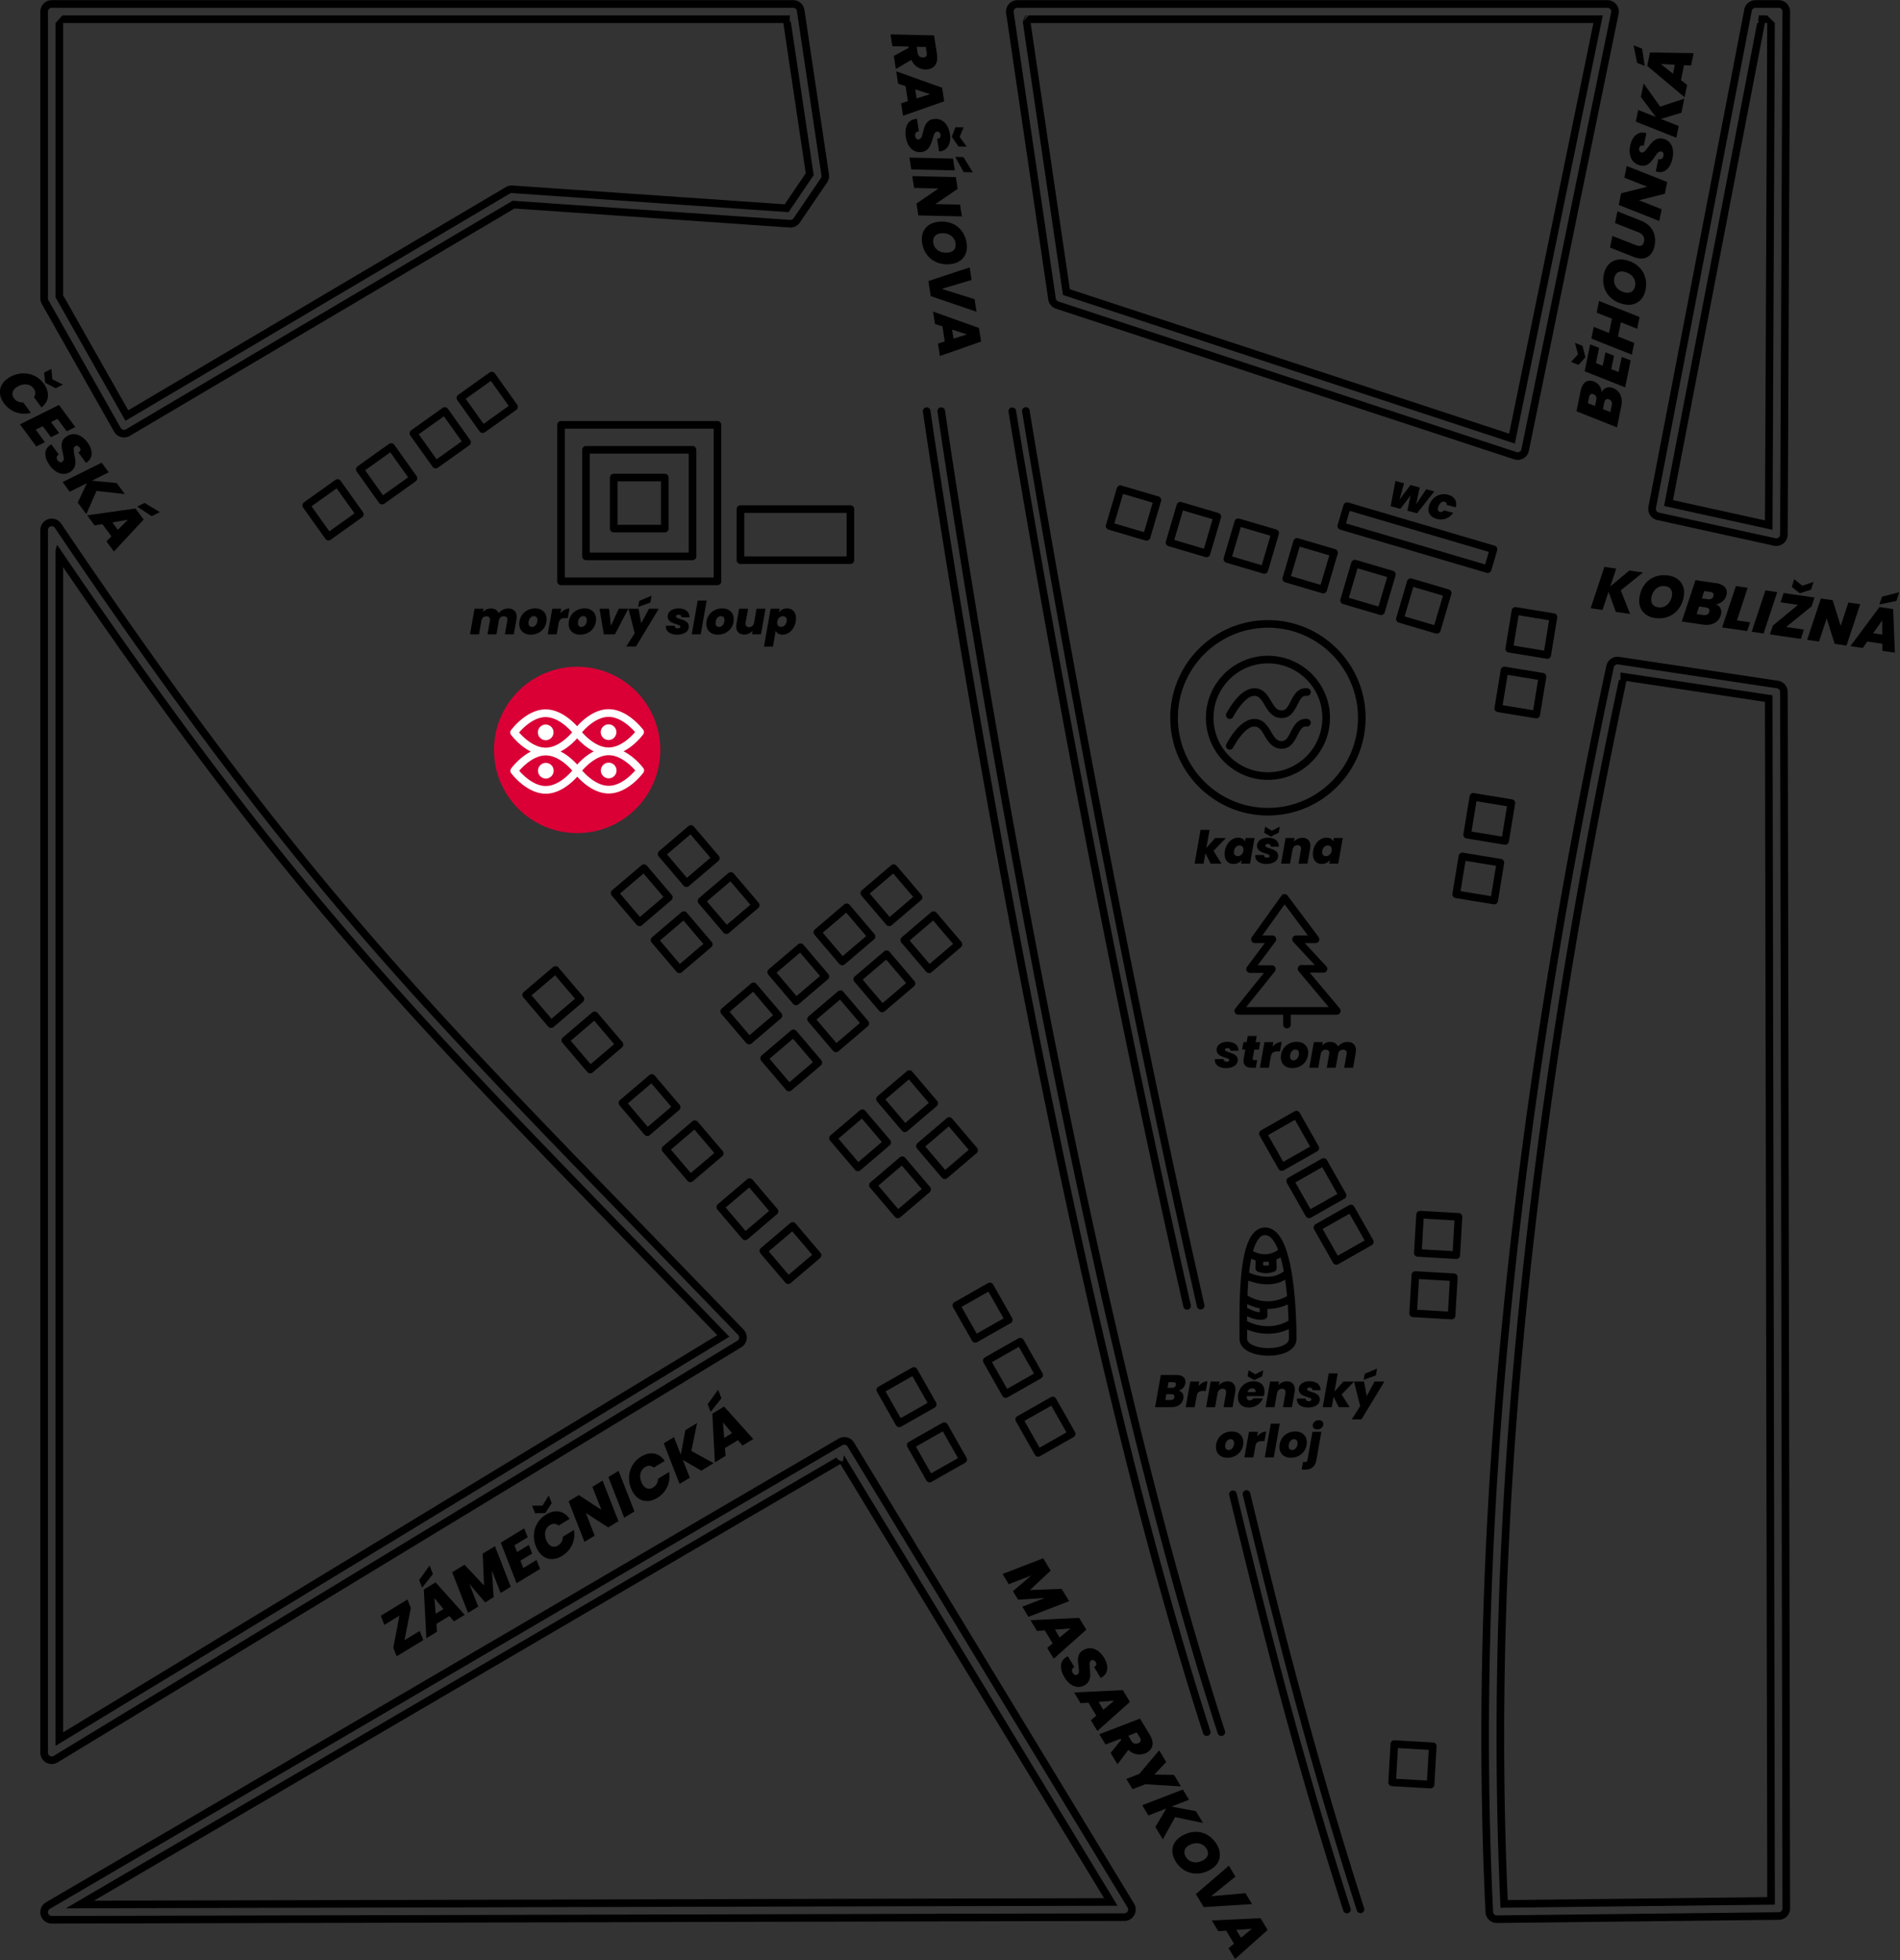 <svg xmlns="http://www.w3.org/2000/svg" viewBox="0 0 2082 2147" xml:space="preserve" style="fill-rule:evenodd;clip-rule:evenodd;stroke-linejoin:round;stroke-miterlimit:2"><rect x="0" y="0" width="2082" height="2147" fill="#333333" stroke="none"/><path d="m1352.19 2129.07-8.618-14.266-8.561.655-7.102-11.755 53.363-2.562 7.791 12.896-35.679 31.835-7.136-11.812 5.942-4.991Zm7.709-6.449 11.861-9.891-17.066 1.274 5.205 8.617Zm-1309.51-38.827a12.5 12.5 0 0 0 6.342 23.29l1175.33-2.907a12.499 12.499 0 0 0 10.651-18.991l-306.861-505.013c-3.542-5.83-11.104-7.743-16.993-4.299l-868.464 507.92Zm1723.92-1364.26c-6.528-.981-12.693 3.284-14.079 9.738-105.413 491.116-152.552 947.986-132.442 1365.27.324 6.716 5.902 11.973 12.626 11.897l308.786-3.48c6.858-.077 12.373-5.665 12.359-12.523l-2.595-1332.42a12.5 12.5 0 0 0-10.643-12.337l-174.012-26.14ZM54.599 2090.984a4.168 4.168 0 0 0 2.114 7.764l1175.33-2.907a4.168 4.168 0 0 0 3.551-6.331l-306.861-505.012a4.168 4.168 0 0 0-5.665-1.434l-868.464 507.92Zm1718.47-1363.21a4.166 4.166 0 0 0-4.693 3.246c-105.247 490.343-152.345 946.492-132.266 1363.12a4.166 4.166 0 0 0 4.208 3.966l308.786-3.48a4.167 4.167 0 0 0 4.12-4.175l-2.595-1332.42a4.166 4.166 0 0 0-3.548-4.112l-174.012-26.14Zm-426.092 909.972c42.309 174.977 76.05 302.015 124.987 455.2a4.168 4.168 0 0 0 5.237 2.701 4.169 4.169 0 0 0 2.701-5.237c-48.88-153.009-82.565-279.847-124.825-454.623a4.168 4.168 0 0 0-8.1 1.959Zm14.873-.231c42.308 174.977 76.05 302.014 124.986 455.2a4.168 4.168 0 0 0 5.237 2.701 4.17 4.17 0 0 0 2.702-5.237c-48.881-153.009-82.565-279.847-124.825-454.623a4.17 4.17 0 0 0-5.029-3.071 4.17 4.17 0 0 0-3.071 5.03Zm-438.121-45.185 300.898 495.2-1152.49 2.85 844.395-493.843a8.33 8.33 0 0 0 7.192 4.127s.344-3.196 1.065-6.581l-1.065-1.753Zm1018.57-830.707 2.58 1324.71-300.641 3.389c-19.392-411.481 26.77-861.512 129.723-1344.98l.341.068.203.028 1.194.09.026-8.33 166.574 25.023Zm-588.536 1293.98-26.575 21.506 37.571-3.303 7.205 11.926-52.915 3.303-8.618-14.265 36.128-31.093 7.204 11.926Zm-1250.74 26.363 817.838-478.311c1.175 1.939 2.569 4.235 4.167 6.864l284.802 468.71-1106.81 2.737Zm1679.19-1335.97 151.792 22.802 2.523 1309.29-284.337 3.204c-18.395-408.792 27.83-855.564 130.022-1335.3Zm-494.209 1292.55c-2.046-3.386-3.146-6.797-3.301-10.234-.155-3.438.616-6.63 2.315-9.577 1.699-2.947 4.203-5.421 7.512-7.42 4.755-2.873 9.591-4.431 14.506-4.674 4.916-.244 9.487.812 13.713 3.166 4.226 2.354 7.741 5.851 10.544 10.492 2.092 3.462 3.23 6.915 3.416 10.36.185 3.445-.562 6.635-2.241 9.571-1.68 2.936-4.174 5.403-7.484 7.402-4.717 2.85-9.549 4.393-14.495 4.629-4.946.236-9.557-.821-13.832-3.171-4.276-2.35-7.827-5.865-10.653-10.544Zm11.419-4.562c1.356 2.244 3.135 3.857 5.337 4.837 2.202.981 4.553 1.326 7.052 1.037 2.499-.29 4.89-1.124 7.172-2.503 2.435-1.471 3.931-3.27 4.489-5.398.557-2.129.101-4.41-1.37-6.845-1.356-2.244-3.131-3.872-5.325-4.883-2.195-1.011-4.538-1.387-7.03-1.128-2.491.259-4.897 1.09-7.218 2.491-2.396 1.448-3.887 3.257-4.471 5.427-.584 2.171-.13 4.492 1.364 6.965Zm-11.735-43.537-13.487 24.348-8.17-13.524 11.933-20.216-19.551 7.605-6.791-11.241 44.538-17.17 6.757 11.184-19.266 7.433 26.815 5.064 7.79 12.896-30.568-6.379Zm6.404-33.622-38.926-2.421-14.161 5.439-6.757-11.184 14.127-5.496 21.828-25.882 7.722 12.782-12.958 13.747 21.507.404 7.618 12.611Zm280.085-43.714a4.166 4.166 0 0 0-3.918-4.401l-42.122-2.445a4.166 4.166 0 0 0-4.401 3.918l-2.435 41.942a4.166 4.166 0 0 0 3.919 4.401l42.121 2.445a4.166 4.166 0 0 0 4.401-3.918l2.435-41.942Zm-8.561 3.677-1.952 33.622-33.802-1.962 1.952-33.623 33.802 1.963Zm-305.754-16.626c2.551 4.223 3.551 8.006 3.001 11.35-.55 3.344-2.385 5.958-5.505 7.843-.951.574-1.852 1.015-2.705 1.323-3.015 1.198-6.122 1.491-9.321.879-3.2-.611-6.168-2.193-8.904-4.746l-11.901 15.756-7.514-12.439 11.596-14.327-.724-1.198-16.422 6.337-6.791-11.241 44.538-17.169 10.652 17.632ZM67.052 573.602a12.5 12.5 0 0 0-22.858 6.997v1339.21a12.498 12.498 0 0 0 18.986 10.685l749.119-454.716a12.498 12.498 0 0 0 2.516-19.358C486.946 1116.082 353.25 997.278 67.052 573.598Zm-6.906 4.665a4.166 4.166 0 0 0-7.619 2.332v1339.21a4.167 4.167 0 0 0 6.329 3.562l749.119-454.717a4.167 4.167 0 0 0 .839-6.453C480.537 1121.441 346.7 1002.469 60.146 578.263Zm2.541 18.616c279.411 411.91 414.077 532.799 736.512 867.354L60.86 1912.409V602.529c.001-.001.75-2.706 1.827-5.643Zm1173.67 1304.46 3.343 5.535c1.793 2.967 4.257 3.867 7.394 2.699.503-.2.849-.357 1.039-.472 1.027-.62 1.625-1.436 1.794-2.446.168-1.011-.138-2.163-.92-3.456l-3.343-5.535-9.307 3.675Zm-225.044-1450.31s130.252 901.121 307.076 1447.69a4.167 4.167 0 0 0 7.928-2.565c-176.688-546.152-306.776-1446.45-306.776-1446.45a4.17 4.17 0 0 0-4.775-3.454 4.169 4.169 0 0 0-3.453 4.775Zm16 0s130.252 901.121 307.076 1447.69a4.167 4.167 0 0 0 7.928-2.565c-176.688-546.152-306.776-1446.45-306.776-1446.45a4.17 4.17 0 0 0-4.775-3.454 4.169 4.169 0 0 0-3.453 4.775ZM69.192 621.258c268.677 393.649 404.284 517.292 716.771 841.261l-9.814 5.957-706.958 429.125.001-22.104V621.257Zm1132.11 1258.04-8.618-14.266-8.561.655-7.101-11.755 53.363-2.562 7.79 12.896-35.679 31.835-7.135-11.812 5.941-4.991Zm7.71-6.449 11.861-9.891-17.066 1.275 5.205 8.616Zm-42.49-35.395c-2.803-4.641-4.101-8.959-3.892-12.954.209-3.995 2.159-7.107 5.849-9.336.304-.184.86-.467 1.667-.851l7.135 11.812c-1.362.667-2.209 1.543-2.542 2.626-.332 1.083-.096 2.291.709 3.622.666 1.103 1.448 1.839 2.345 2.206.896.367 1.801.274 2.714-.277 1.065-.644 1.647-1.657 1.746-3.041.099-1.384-.05-3.436-.447-6.156-.397-2.719-.612-5.03-.644-6.932-.033-1.902.354-3.797 1.16-5.686.806-1.889 2.275-3.477 4.405-4.764 2.777-1.677 5.578-2.434 8.402-2.271 2.825.163 5.501 1.155 8.03 2.977 2.528 1.821 4.746 4.311 6.653 7.468 1.724 2.854 2.805 5.653 3.244 8.4.439 2.746.195 5.243-.732 7.491-.927 2.247-2.532 4.061-4.814 5.439-.609.368-1.077.625-1.404.771l-7.274-12.041c.214-.076.491-.218.834-.425.913-.552 1.454-1.268 1.623-2.149.168-.881-.046-1.816-.643-2.805-.621-1.027-1.378-1.699-2.27-2.016-.893-.318-1.796-.201-2.709.351-.989.597-1.542 1.594-1.66 2.989-.118 1.395-.032 3.407.258 6.036.306 2.827.443 5.223.41 7.19-.032 1.967-.479 3.912-1.343 5.835-.863 1.923-2.379 3.54-4.547 4.85-2.397 1.448-4.946 2.105-7.649 1.972-2.702-.132-5.319-1.07-7.851-2.811-2.532-1.742-4.786-4.249-6.763-7.52Zm-13.032-37.302-8.617-14.266-8.562.655-7.101-11.755 53.363-2.562 7.79 12.896-35.679 31.835-7.135-11.812 5.941-4.991Zm-710.275-3.454 16.682-10.162 3.977 9.989-29.207 17.792-3.688-9.385 6.693-35.146-16.511 10.058-3.885-9.967 29.207-17.792 3.688 9.385-6.956 35.228Zm49.238-26.559-14.234 8.671.686 8.559-11.728 7.144-2.759-53.353 12.867-7.838 31.966 35.561-11.785 7.179-5.013-5.923Zm668.747 23.564 11.861-9.891-17.066 1.275 5.205 8.616Zm10.307-39.796-44.538 17.17-6.722-11.128 24.633-9.506-29.252 1.86-5.653-9.358 20.162-17.165-24.747 9.575-6.791-11.241 44.538-17.17 8.17 13.524-22.734 21.289 34.799-1.317 8.135 13.467Zm-685.532 8.547-9.934-11.825 1.337 17.062 8.597-5.237Zm56.387-68.774 17.334 44.475-11.103 6.763-9.597-24.598 1.968 29.245-9.337 5.688-17.239-20.099 9.667 24.712-11.217 6.832-17.334-44.474 13.494-8.22 21.372 22.655-1.445-34.794 13.437-8.185Zm-67.962 30.549-11.86 14.874-3.246-8.404 11.453-15.798 3.653 9.328Zm89.336-31.469 2.919 7.355 12.811-7.804 3.63 9.42-12.81 7.803 3.13 8.086 14.518-8.844 3.873 9.818-25.734 15.676-17.335-44.474 25.678-15.642 3.839 9.762-14.519 8.844Zm23.48.997c-1.722-4.364-2.424-8.763-2.107-13.197.317-4.435 1.62-8.533 3.908-12.295 2.288-3.761 5.406-6.845 9.354-9.249 3.302-2.012 6.557-3.162 9.764-3.45 3.207-.288 6.175.271 8.906 1.678 2.731 1.407 5.078 3.594 7.041 6.562l-12.013 7.317c-1.357-1.202-2.848-1.856-4.472-1.959-1.624-.103-3.272.354-4.942 1.371-2.581 1.572-4.246 3.836-4.996 6.791-.75 2.954-.455 6.131.887 9.529.334.89.778 1.79 1.333 2.701 1.433 2.353 3.177 3.828 5.232 4.424 2.054.596 4.163.235 6.327-1.083 1.67-1.017 2.974-2.358 3.911-4.022.938-1.664 1.431-3.526 1.478-5.584l12.07-7.353c.976 5.703.324 11.083-1.955 16.141-2.28 5.057-5.925 9.112-10.935 12.164-3.454 2.104-6.848 3.26-10.181 3.47-3.333.209-6.404-.497-9.213-2.117-2.808-1.62-5.183-4.024-7.125-7.212a28.3 28.3 0 0 1-2.272-4.627Zm90.449-27.464-11.216 6.833-24.483-15.843 9.68 24.86-11.216 6.832-17.335-44.474 11.16-6.798 24.712 16.093-9.852-25.145 11.159-6.798 17.391 44.44Zm.145-55.122 17.391 44.44-11.216 6.832-17.334-44.474 11.159-6.798Zm-73.246 35.329-7.051 10.852-11.168.247-3.326-8.279 11.365-.053 6.911-11.08 3.269 8.313Zm86.9-16.246c-1.722-4.364-2.424-8.763-2.107-13.198.317-4.434 1.62-8.532 3.908-12.294 2.288-3.762 5.406-6.845 9.354-9.249 3.302-2.012 6.556-3.162 9.763-3.45 3.208-.288 6.176.271 8.907 1.678s5.078 3.594 7.041 6.561l-12.013 7.318c-1.357-1.203-2.848-1.856-4.472-1.959-1.624-.104-3.272.353-4.942 1.371-2.581 1.572-4.246 3.836-4.996 6.79-.75 2.955-.455 6.132.887 9.53.333.89.778 1.79 1.333 2.701 1.433 2.353 3.177 3.828 5.232 4.424 2.054.596 4.163.235 6.326-1.083 1.671-1.017 2.975-2.358 3.912-4.022.938-1.664 1.431-3.526 1.478-5.584l12.07-7.353c.976 5.703.324 11.083-1.955 16.14-2.28 5.058-5.925 9.113-10.935 12.165-3.454 2.104-6.848 3.26-10.181 3.469-3.334.209-6.404-.496-9.213-2.116-2.808-1.62-5.183-4.024-7.125-7.212a28.3 28.3 0 0 1-2.272-4.627Zm66.108-40.895 24.398 13.396-13.494 8.22-20.259-11.858 7.677 19.523-11.217 6.832-17.334-44.474 11.16-6.798 7.503 19.238 4.965-26.833 12.868-7.839-6.267 30.593Zm280.747-29.189a4.167 4.167 0 0 0-5.68-1.568l-36.698 20.819a4.166 4.166 0 0 0-1.568 5.68l20.73 36.543a4.167 4.167 0 0 0 5.68 1.568l36.698-20.819a4.167 4.167 0 0 0 1.569-5.68l-20.731-36.543Zm-5.192 7.736 16.618 29.295-29.45 16.707-16.618-29.295 29.45-16.707Zm409.361 31.262c-1.2 7.1-5.383 10.65-12.55 10.65h-3.55l1.45-8.35h2.1c.833 0 1.458-.167 1.875-.5.417-.333.708-.883.875-1.65l5.45-30.95h9.8l-5.45 30.8Zm-633.876-21.619-14.233 8.67.686 8.559-11.729 7.145-2.759-53.353 12.868-7.838 31.966 35.561-11.785 7.179-5.014-5.923Zm536.226 19.219c-2.433 0-4.592-.483-6.475-1.45s-3.342-2.333-4.375-4.1c-1.033-1.767-1.55-3.833-1.55-6.2 0-3.2.758-6.1 2.275-8.7 1.517-2.6 3.608-4.633 6.275-6.1 2.667-1.467 5.65-2.2 8.95-2.2 2.433 0 4.592.483 6.475 1.45s3.35 2.342 4.4 4.125c1.05 1.783 1.575 3.858 1.575 6.225 0 3.233-.767 6.142-2.3 8.725-1.533 2.583-3.633 4.6-6.3 6.05-2.667 1.45-5.65 2.175-8.95 2.175Zm69.55 0c-2.433 0-4.592-.483-6.475-1.45s-3.342-2.333-4.375-4.1c-1.033-1.767-1.55-3.833-1.55-6.2 0-3.2.758-6.1 2.275-8.7 1.517-2.6 3.608-4.633 6.275-6.1 2.667-1.467 5.65-2.2 8.95-2.2 2.433 0 4.592.483 6.475 1.45s3.35 2.342 4.4 4.125c1.05 1.783 1.575 3.858 1.575 6.225 0 3.233-.767 6.142-2.3 8.725-1.533 2.583-3.633 4.6-6.3 6.05-2.667 1.45-5.65 2.175-8.95 2.175Zm-36.9-23.3c1.367-1.633 2.917-2.933 4.65-3.9 1.733-.967 3.5-1.45 5.3-1.45l-1.8 10.45h-2.75c-2.067 0-3.683.383-4.85 1.15-1.167.767-1.95 2.1-2.35 4l-2.25 12.7h-9.85l5-28.05h9.8l-.9 5.1Zm24.85-14.05-6.55 37h-9.85l6.55-37h9.85Zm-245.142-27.402a4.167 4.167 0 0 0-5.68-1.569l-36.698 20.819a4.167 4.167 0 0 0-1.569 5.68l20.731 36.543a4.167 4.167 0 0 0 5.68 1.568l36.698-20.819a4.166 4.166 0 0 0 1.568-5.68l-20.73-36.542Zm258.692 56.302a4.87 4.87 0 0 0 3.125-1.1c.917-.733 1.617-1.683 2.1-2.85a9.33 9.33 0 0 0 .725-3.6c0-1.4-.358-2.467-1.075-3.2-.717-.733-1.642-1.1-2.775-1.1-1.2 0-2.242.367-3.125 1.1-.883.733-1.567 1.683-2.05 2.85a9.451 9.451 0 0 0-.725 3.65c0 1.4.35 2.458 1.05 3.175.7.717 1.617 1.075 2.75 1.075Zm-69.55 0a4.87 4.87 0 0 0 3.125-1.1c.917-.733 1.617-1.683 2.1-2.85a9.33 9.33 0 0 0 .725-3.6c0-1.4-.358-2.467-1.075-3.2-.717-.733-1.642-1.1-2.775-1.1-1.2 0-2.242.367-3.125 1.1-.883.733-1.567 1.683-2.05 2.85a9.451 9.451 0 0 0-.725 3.65c0 1.4.35 2.458 1.05 3.175.7.717 1.617 1.075 2.75 1.075Zm-194.334-48.566 16.618 29.294-29.45 16.707-16.618-29.294 29.45-16.707Zm-349.869 30.111-9.935-11.824 1.338 17.061 8.597-5.237Zm641.353-4.095c-1.533 0-2.75-.383-3.65-1.15-.9-.767-1.35-1.767-1.35-3a5.44 5.44 0 0 1 .875-2.975c.583-.917 1.392-1.642 2.425-2.175 1.033-.533 2.183-.8 3.45-.8 1.5 0 2.692.392 3.575 1.175s1.325 1.792 1.325 3.025c0 1.067-.292 2.05-.875 2.95-.583.9-1.383 1.617-2.4 2.15-1.017.533-2.142.8-3.375.8Zm-438.495-66.079a4.167 4.167 0 0 0-5.68-1.568l-36.699 20.819a4.167 4.167 0 0 0-1.568 5.68l20.73 36.542a4.167 4.167 0 0 0 5.681 1.568l36.698-20.819a4.165 4.165 0 0 0 1.568-5.68l-20.73-36.542Zm489.645 13.679 3.05 15.9 8.5-15.9h10.75l-25.05 41.4h-10.65l9.25-14.55-6.75-26.85h10.9Zm-494.837-5.943 16.618 29.294-29.45 16.707-16.619-29.294 29.451-16.707Zm-209.241 24.214-11.86 14.874-3.246-8.405 11.453-15.798 3.653 9.329Zm642.728 10.129c-2.333 0-4.417-.35-6.25-1.05-1.833-.7-3.267-1.692-4.3-2.975-1.033-1.283-1.55-2.758-1.55-4.425 0-.3.033-.75.1-1.35h9.45c-.033.933.25 1.65.85 2.15s1.433.75 2.5.75c.833 0 1.525-.167 2.075-.5.55-.333.825-.767.825-1.3 0-.633-.35-1.125-1.05-1.475-.7-.35-1.867-.792-3.5-1.325-1.9-.6-3.467-1.183-4.7-1.75s-2.308-1.4-3.225-2.5c-.917-1.1-1.375-2.517-1.375-4.25 0-1.667.492-3.167 1.475-4.5.983-1.333 2.375-2.375 4.175-3.125 1.8-.75 3.883-1.125 6.25-1.125 2.533 0 4.725.425 6.575 1.275 1.85.85 3.233 2.025 4.15 3.525.917 1.5 1.325 3.167 1.225 5h-8.8c.033-.9-.233-1.608-.8-2.125-.567-.517-1.383-.775-2.45-.775-.767 0-1.4.167-1.9.5-.5.333-.75.767-.75 1.3 0 .633.358 1.133 1.075 1.5s1.925.833 3.625 1.4c1.867.6 3.425 1.192 4.675 1.775a9.479 9.479 0 0 1 3.225 2.45c.9 1.05 1.35 2.392 1.35 4.025 0 2.767-1.2 4.942-3.6 6.525-2.4 1.583-5.517 2.375-9.35 2.375Zm-59.65-28.75c3.667 0 6.575.983 8.725 2.95 2.15 1.967 3.225 4.65 3.225 8.05 0 1.133-.083 2.133-.25 3-.2 1.067-.4 1.833-.6 2.3h-18.55c-.033.2-.05.5-.05.9 0 1.267.308 2.2.925 2.8.617.6 1.442.9 2.475.9 1.633 0 2.933-.733 3.9-2.2h10.4a15.173 15.173 0 0 1-3.425 5.175c-1.517 1.517-3.3 2.708-5.35 3.575s-4.225 1.3-6.525 1.3c-3.667 0-6.583-1-8.75-3s-3.25-4.75-3.25-8.25c0-1 .1-2.05.3-3.15.533-2.933 1.592-5.475 3.175-7.625 1.583-2.15 3.55-3.808 5.9-4.975 2.35-1.167 4.925-1.75 7.725-1.75Zm-28.6.1c2.733 0 4.875.792 6.425 2.375 1.55 1.583 2.325 3.775 2.325 6.575 0 .933-.1 1.933-.3 3l-2.9 16.35h-9.8l2.65-15.05c.1-.5.15-.95.15-1.35 0-1.2-.342-2.133-1.025-2.8-.683-.667-1.642-1-2.875-1-1.4 0-2.583.433-3.55 1.3-.967.867-1.617 2.067-1.95 3.6l-2.7 15.3h-9.85l5-28.05h9.8l-.7 4c1.1-1.267 2.45-2.292 4.05-3.075 1.6-.783 3.35-1.175 5.25-1.175Zm-46.2 2.2c-.367 2.067-1.225 3.792-2.575 5.175a10.376 10.376 0 0 1-4.825 2.825c1.7.4 3.025 1.217 3.975 2.45.95 1.233 1.425 2.7 1.425 4.4 0 .533-.05 1.083-.15 1.65-.5 3-1.933 5.35-4.3 7.05-2.367 1.7-5.433 2.55-9.2 2.55h-17.45l6.25-35.25h16.9c3.2 0 5.683.642 7.45 1.925 1.767 1.283 2.65 3.108 2.65 5.475 0 .567-.05 1.15-.15 1.75Zm111.3-2.2c2.733 0 4.875.792 6.425 2.375 1.55 1.583 2.325 3.775 2.325 6.575 0 .933-.1 1.933-.3 3l-2.9 16.35h-9.8l2.65-15.05c.1-.5.15-.95.15-1.35 0-1.2-.342-2.133-1.025-2.8-.683-.667-1.642-1-2.875-1-1.4 0-2.583.433-3.55 1.3-.967.867-1.617 2.067-1.95 3.6l-2.7 15.3h-9.85l5-28.05h9.8l-.7 4c1.1-1.267 2.45-2.292 4.05-3.075 1.6-.783 3.35-1.175 5.25-1.175Zm60.05 14.35 8.75 13.95h-11.95l-5.65-11.45-2.05 11.45h-9.85l6.55-37h9.85l-3.5 19.9 9.65-10.95h11.75l-13.55 14.1Zm-157-9c1.367-1.633 2.917-2.933 4.65-3.9 1.733-.967 3.5-1.45 5.3-1.45l-1.8 10.45h-2.75c-2.067 0-3.683.383-4.85 1.15-1.167.767-1.95 2.1-2.35 4l-2.25 12.7h-9.85l5-28.05h9.8l-.9 5.1Zm-26.25 11.95c.033-.167.05-.4.05-.7 0-.833-.275-1.475-.825-1.925-.55-.45-1.358-.675-2.425-.675h-5.65l-1.1 6.45h5.7c2.433 0 3.85-1.05 4.25-3.15Zm-165.303-62.821a4.165 4.165 0 0 0-5.68-1.568l-36.698 20.819a4.165 4.165 0 0 0-1.568 5.68l20.73 36.542a4.166 4.166 0 0 0 5.68 1.568l36.699-20.819a4.167 4.167 0 0 0 1.568-5.68l-20.731-36.542Zm254.053 57.321c.067-.467.1-.767.1-.9 0-1.067-.333-1.875-1-2.425-.667-.55-1.533-.825-2.6-.825-1.233 0-2.3.35-3.2 1.05-.9.7-1.567 1.733-2 3.1h8.7Zm-259.245-49.585 16.619 29.294-29.451 16.707-16.618-29.294 29.45-16.707Zm172.045 41.785c.033-.167.05-.417.05-.75 0-1.6-1.05-2.4-3.15-2.4h-4.95l-1.1 6.25h4.95c2.433 0 3.833-1.033 4.2-3.1Zm94.6-9.55-8.75 4.2-7.25-4.2 1.1-6.6 7.3 4.4 8.75-4.4-1.15 6.6Zm124.6-1-13.4 4.9 1.2-6.65 13.5-5.65-1.3 7.4Zm-149.421-39.915c0 5.026 2.747 9.264 7.508 12.383 5.741 3.76 14.682 5.872 23.652 5.969 9.016.098 17.998-1.85 23.768-5.69 4.705-3.131 7.483-7.463 7.483-12.85 0-24.694-1.994-73.352-12.348-100.331-2.401-6.256-5.274-11.405-8.585-15.02-3.882-4.237-8.403-6.508-13.515-6.508-5.216 0-9.643 2.399-13.277 6.854-3.051 3.739-5.558 9.059-7.518 15.5-8.396 27.584-7.168 76.962-7.168 99.693Zm53.971-10.766c-16.18 7.792-34.019 5.468-45.686.423.023 3.846.049 7.334.049 10.343 0 2.283 1.577 3.995 3.74 5.411 4.641 3.04 11.924 4.53 19.176 4.609 6.097.066 12.205-.884 16.778-3.025 3.441-1.611 6.049-3.821 6.049-7.183 0-3.155-.03-6.713-.106-10.578Zm-323.929-48.771a4.166 4.166 0 0 0-5.68-1.568l-36.699 20.818a4.168 4.168 0 0 0-1.568 5.68l20.731 36.543a4.167 4.167 0 0 0 5.68 1.568l36.698-20.819a4.165 4.165 0 0 0 1.568-5.68l-20.73-36.542Zm-5.192 7.736 16.618 29.294-29.45 16.707-16.619-29.294 29.451-16.707Zm327.929 13.972c-8.119 3.739-15.691 5.025-22.344 4.972l.161 7.171a4.166 4.166 0 0 1-3.234 4.155c-6.471 1.484-12.974-.48-19.11-3.357-.006 1.787-.008 3.539-.006 5.249 10.166 5.753 29.254 9.324 45.466-.449a525.47 525.47 0 0 0-.933-17.741Zm186.189-29.486a4.167 4.167 0 0 0-3.918-4.401l-42.122-2.445a4.167 4.167 0 0 0-4.401 3.919l-2.435 41.942a4.167 4.167 0 0 0 3.919 4.401l42.121 2.445a4.167 4.167 0 0 0 4.401-3.918l2.435-41.943Zm-230.556 29.152a620.564 620.564 0 0 0-.073 4c4.419 2.34 9.081 4.746 13.84 4.843l-.097-4.317a50.896 50.896 0 0 1-13.67-4.526Zm221.995-25.475-1.952 33.623-33.802-1.962 1.952-33.623 33.802 1.962ZM1105.137 451.04s76.571 474.505 191.61 980.334a4.168 4.168 0 0 0 4.987 3.139 4.169 4.169 0 0 0 3.139-4.987c-114.978-505.56-191.509-979.813-191.509-979.813a4.168 4.168 0 0 0-8.227 1.327Zm14.872-.231s76.572 474.505 191.611 980.334a4.168 4.168 0 0 0 4.987 3.139 4.17 4.17 0 0 0 3.139-4.987c-114.978-505.56-191.51-979.813-191.51-979.813a4.168 4.168 0 0 0-4.777-3.45 4.17 4.17 0 0 0-3.45 4.777Zm288.212 950.875c-6.996 4.31-14.719 5.485-21.836 5.126-7.424-.375-14.14-2.438-18.471-4.104a391.052 391.052 0 0 0-.953 16.351c1.921 1.312 20.296 13.092 43.368.822-.551-6.091-1.244-12.227-2.108-18.195Zm-536.428-61.448a4.167 4.167 0 0 0-5.874-.473l-32.129 27.349a4.166 4.166 0 0 0-.472 5.873l27.232 31.993a4.167 4.167 0 0 0 5.873.472l32.129-27.349a4.165 4.165 0 0 0 .472-5.873l-27.231-31.992Zm531.451 37.05a33.19 33.19 0 0 1-4.678 2.446l.41 9.117a4.166 4.166 0 0 1-2.724 4.098c-6.335 2.33-12.332 2.246-18.006-.048a4.167 4.167 0 0 1-2.602-4.013l.298-8.27a39.9 39.9 0 0 1-4.867-1.828c-.962 4.763-1.725 9.909-2.329 15.265 3.253 1.424 10.191 4.037 18.059 4.434 6.539.33 13.78-.886 19.922-5.963-.987-5.382-2.139-10.52-3.483-15.238Zm-535.096-28.476 21.83 25.646-25.783 21.947-21.831-25.646 25.784-21.947Zm522.176 33.146a32.396 32.396 0 0 1-6.098.181l-.139 3.861c2.076.426 4.215.41 6.417-.045l-.18-3.997Zm93.623-60.21a4.168 4.168 0 0 0-5.68-1.568l-36.699 20.819a4.168 4.168 0 0 0-1.568 5.68l20.731 36.543a4.167 4.167 0 0 0 5.68 1.568l36.698-20.819a4.166 4.166 0 0 0 1.568-5.68l-20.73-36.543Zm118.421 11.424a4.166 4.166 0 0 0-3.918-4.401l-42.121-2.445a4.166 4.166 0 0 0-4.401 3.918l-2.435 41.943a4.167 4.167 0 0 0 3.918 4.401l42.122 2.445a4.167 4.167 0 0 0 4.401-3.918l2.434-41.943Zm-123.613-3.688 16.618 29.295-29.45 16.706-16.619-29.294 29.451-16.707Zm-78.227 39.58c-1.965-5.108-4.221-9.364-6.928-12.319-2.146-2.343-4.543-3.804-7.37-3.804-2.723 0-4.922 1.462-6.82 3.789-2.481 3.041-4.409 7.42-6.003 12.658-.114.374-.226.752-.336 1.135 3.811 2.039 15.757 7.134 27.457-1.459Zm193.28-32.215-1.952 33.623-33.802-1.962 1.952-33.623 33.802 1.962Zm-769.19-44.643a4.165 4.165 0 0 0-5.873-.472l-32.129 27.348a4.165 4.165 0 0 0-.472 5.873l27.232 31.993a4.167 4.167 0 0 0 5.873.472l32.129-27.348a4.167 4.167 0 0 0 .472-5.874l-27.232-31.992Zm-3.645 8.574 21.831 25.647-25.783 21.946-21.831-25.646 25.783-21.947Zm170.899-32.59a4.165 4.165 0 0 0-5.873-.472l-32.129 27.348a4.165 4.165 0 0 0-.472 5.873l27.231 31.993a4.168 4.168 0 0 0 5.874.472l32.129-27.348a4.167 4.167 0 0 0 .472-5.874l-27.232-31.992Zm462.198 2.593a4.167 4.167 0 0 0-5.68-1.569l-36.698 20.819a4.166 4.166 0 0 0-1.568 5.68l20.73 36.543a4.167 4.167 0 0 0 5.68 1.568l36.698-20.819a4.167 4.167 0 0 0 1.569-5.68l-20.731-36.542Zm-5.192 7.736 16.618 29.294-29.45 16.707-16.618-29.294 29.45-16.707Zm-460.651-1.755 21.831 25.647-25.784 21.946-21.83-25.646 25.783-21.947Zm-223.648-48.029a4.167 4.167 0 0 0-5.874-.472l-32.129 27.348a4.167 4.167 0 0 0-.472 5.874l27.232 31.992a4.166 4.166 0 0 0 5.873.472l32.129-27.348a4.166 4.166 0 0 0 .472-5.874l-27.231-31.992Zm278.756-3.431a4.167 4.167 0 0 0-5.874-.472l-32.129 27.348a4.168 4.168 0 0 0-.472 5.874l27.232 31.992a4.167 4.167 0 0 0 5.874.472l32.129-27.348a4.167 4.167 0 0 0 .472-5.874l-27.232-31.992Zm-282.401 12.005 21.83 25.647-25.783 21.947-21.831-25.647 25.784-21.947Zm187.195-20.582a4.167 4.167 0 0 0-5.874-.472l-32.129 27.348a4.168 4.168 0 0 0-.472 5.874l27.232 31.992a4.167 4.167 0 0 0 5.874.472l32.129-27.348a4.168 4.168 0 0 0 .472-5.874l-27.232-31.992Zm476.065 2.211a4.166 4.166 0 0 0-5.68-1.568l-36.699 20.819a4.167 4.167 0 0 0-1.568 5.68l20.73 36.542a4.166 4.166 0 0 0 5.68 1.568l36.699-20.819a4.166 4.166 0 0 0 1.568-5.68l-20.73-36.542Zm-384.504 14.94 21.83 25.647-25.783 21.947-21.83-25.647 25.783-21.947Zm-95.206-8.577 21.83 25.647-25.783 21.947-21.83-25.647 25.783-21.947Zm474.517 1.373 16.619 29.294-29.45 16.707-16.619-29.294 29.45-16.707Zm-701.597-48.544a4.166 4.166 0 0 0-5.873-.472l-32.129 27.348a4.166 4.166 0 0 0-.472 5.874l27.231 31.992a4.167 4.167 0 0 0 5.874.472l32.129-27.348a4.167 4.167 0 0 0 .472-5.874l-27.232-31.992Zm282.188-4.289a4.168 4.168 0 0 0-5.874-.472l-32.129 27.348a4.167 4.167 0 0 0-.472 5.874l27.232 31.992a4.166 4.166 0 0 0 5.873.473l32.13-27.349a4.167 4.167 0 0 0 .472-5.873l-27.232-31.993Zm-285.833 12.863 21.831 25.647-25.784 21.947-21.83-25.647 25.783-21.947Zm282.188-4.288 21.83 25.646-25.783 21.947-21.831-25.647 25.784-21.946Zm-123.297-53.176a4.167 4.167 0 0 0-5.873-.472l-32.129 27.348a4.166 4.166 0 0 0-.472 5.874l27.231 31.992a4.166 4.166 0 0 0 5.874.472l32.129-27.348a4.166 4.166 0 0 0 .472-5.873l-27.232-31.993Zm-3.645 8.575 21.831 25.646-25.784 21.947-21.83-25.647 25.783-21.946Zm-214.214-28.302a4.166 4.166 0 0 0-5.873-.472l-32.129 27.348a4.166 4.166 0 0 0-.472 5.874l27.231 31.992a4.167 4.167 0 0 0 5.874.472l32.129-27.348a4.167 4.167 0 0 0 .472-5.874l-27.232-31.992Zm688.555 60.432c-2.333 0-4.416-.35-6.25-1.05-1.833-.7-3.266-1.691-4.3-2.975-1.033-1.283-1.55-2.758-1.55-4.425 0-.3.034-.75.1-1.35h9.45c-.033.934.25 1.65.85 2.15s1.434.75 2.5.75c.834 0 1.525-.166 2.075-.5.55-.333.825-.766.825-1.3 0-.633-.35-1.125-1.05-1.475-.7-.35-1.866-.791-3.5-1.325-1.9-.6-3.466-1.183-4.7-1.75-1.233-.566-2.308-1.4-3.225-2.5-.916-1.1-1.375-2.516-1.375-4.25a7.4 7.4 0 0 1 1.475-4.5c.984-1.333 2.375-2.375 4.175-3.125 1.8-.75 3.884-1.125 6.25-1.125 2.534 0 4.725.425 6.575 1.275 1.85.85 3.234 2.025 4.15 3.525.917 1.5 1.325 3.167 1.225 5h-8.8c.034-.9-.233-1.608-.8-2.125-.566-.516-1.383-.775-2.45-.775-.766 0-1.4.167-1.9.5-.5.334-.75.767-.75 1.3 0 .634.359 1.134 1.075 1.5.717.367 1.925.834 3.625 1.4 1.867.6 3.425 1.192 4.675 1.775a9.491 9.491 0 0 1 3.225 2.45c.9 1.05 1.35 2.392 1.35 4.025 0 2.767-1.2 4.942-3.6 6.525-2.4 1.584-5.516 2.375-9.35 2.375Zm72.6 0c-2.433 0-4.591-.483-6.475-1.45-1.883-.966-3.341-2.333-4.375-4.1-1.033-1.766-1.55-3.833-1.55-6.2 0-3.2.759-6.1 2.275-8.7 1.517-2.6 3.609-4.633 6.275-6.1 2.667-1.466 5.65-2.2 8.95-2.2 2.434 0 4.592.484 6.475 1.45 1.884.967 3.35 2.342 4.4 4.125 1.05 1.784 1.575 3.859 1.575 6.225 0 3.234-.766 6.142-2.3 8.725-1.533 2.584-3.633 4.6-6.3 6.05-2.666 1.45-5.65 2.175-8.95 2.175Zm60.4-28.65c3.034 0 5.375.8 7.025 2.4 1.65 1.6 2.475 3.817 2.475 6.65 0 1.1-.083 2.067-.25 2.9l-2.9 16.35h-9.75l2.65-15.05c.067-.533.1-.9.1-1.1 0-1.166-.341-2.066-1.025-2.7-.683-.633-1.641-.95-2.875-.95-1.333 0-2.475.359-3.425 1.075-.95.717-1.591 1.725-1.925 3.025l-2.8 15.7h-9.8l2.65-15.05c.067-.266.1-.666.1-1.2 0-1.133-.341-2.008-1.025-2.625-.683-.616-1.625-.925-2.825-.925-1.4 0-2.583.392-3.55 1.175-.966.784-1.616 1.892-1.95 3.325l-2.7 15.3h-9.85l5-28.05h9.8l-.65 3.65c1.034-1.2 2.309-2.15 3.825-2.85 1.517-.7 3.192-1.05 5.025-1.05 2.067 0 3.825.45 5.275 1.35 1.45.9 2.492 2.167 3.125 3.8a14.958 14.958 0 0 1 4.6-3.725c1.8-.95 3.684-1.425 5.65-1.425Zm-103.6 17.8c-.033.167-.05.367-.05.6 0 .534.159.925.475 1.175.317.25.842.375 1.575.375h2.85l-1.5 8.35h-4.3c-6.1 0-9.15-2.566-9.15-7.7 0-.866.1-1.85.3-2.95l1.65-9.25h-3.45l1.45-8.15h3.45l1.2-6.8h9.85l-1.2 6.8h5.05l-1.45 8.15h-5.05l-1.7 9.4Zm21.7-12.45c1.367-1.633 2.917-2.933 4.65-3.9 1.734-.966 3.5-1.45 5.3-1.45l-1.8 10.45h-2.75c-2.066 0-3.683.384-4.85 1.15-1.166.767-1.95 2.1-2.35 4l-2.25 12.7h-9.85l5-28.05h9.8l-.9 5.1Zm-743.3-28.558 21.831 25.647-25.784 21.947-21.83-25.647 25.783-21.947Zm766.3 43.408a4.862 4.862 0 0 0 3.125-1.1c.917-.733 1.617-1.683 2.1-2.85a9.305 9.305 0 0 0 .725-3.6c0-1.4-.358-2.466-1.075-3.2-.716-.733-1.641-1.1-2.775-1.1-1.2 0-2.241.367-3.125 1.1-.883.734-1.566 1.684-2.05 2.85a9.455 9.455 0 0 0-.725 3.65c0 1.4.35 2.459 1.05 3.175.7.717 1.617 1.075 2.75 1.075Zm-493.333-75.14a4.166 4.166 0 0 0-5.874-.472l-32.129 27.348a4.167 4.167 0 0 0-.472 5.873l27.232 31.993a4.168 4.168 0 0 0 5.874.472l32.129-27.348a4.167 4.167 0 0 0 .472-5.874l-27.232-31.992Zm-95.206-8.577a4.167 4.167 0 0 0-5.874-.473l-32.129 27.349a4.167 4.167 0 0 0-.472 5.873l27.232 31.993a4.168 4.168 0 0 0 5.874.472l32.129-27.349a4.167 4.167 0 0 0 .472-5.873l-27.232-31.992Zm91.561 17.151 21.83 25.647-25.783 21.946-21.83-25.646 25.783-21.947Zm-95.206-8.577 21.83 25.646-25.783 21.947-21.83-25.646 25.783-21.947Zm580.8 25.118v10.862c0 2.3 1.867 4.167 4.166 4.167 2.3 0 4.167-1.867 4.167-4.167v-10.862h50.496a4.166 4.166 0 0 0 3.192-6.845l-32.895-39.202 15.096.029a4.167 4.167 0 0 0 3.061-7.003l-23.599-25.397h11.775a4.166 4.166 0 0 0 3.335-6.663l-33.929-45.333a4.166 4.166 0 0 0-6.725.073l-32.428 45.332a4.166 4.166 0 0 0 3.389 6.591h10.797l-19.465 25.978a4.167 4.167 0 0 0 3.335 6.665h15.142l-31.343 38.998a4.168 4.168 0 0 0 3.248 6.777h49.185Zm-794.156-51.704a4.167 4.167 0 0 0-5.874-.473l-32.129 27.349a4.166 4.166 0 0 0-.472 5.873l27.232 31.993a4.167 4.167 0 0 0 5.873.472l32.129-27.349a4.166 4.166 0 0 0 .473-5.873l-27.232-31.992Zm-3.645 8.574 21.83 25.647-25.783 21.946-21.831-25.646 25.784-21.947Zm366.457-25.729a4.168 4.168 0 0 0-5.874-.472l-32.129 27.348a4.168 4.168 0 0 0-.472 5.874l27.232 31.992a4.167 4.167 0 0 0 5.874.473l32.129-27.349a4.166 4.166 0 0 0 .472-5.873l-27.232-31.993Zm403.44 14.751 19.465-25.978a4.168 4.168 0 0 0-3.334-6.665h-11.023l24.401-34.111 25.53 34.111h-13.01a4.166 4.166 0 0 0-3.052 7.002l23.581 25.379-14.47-.027a4.168 4.168 0 0 0-3.2 6.845l32.91 39.218h-90.385l31.343-38.997a4.167 4.167 0 0 0-3.248-6.777h-15.508Zm-497.788-22.47a4.167 4.167 0 0 0-5.874-.472l-32.129 27.348a4.167 4.167 0 0 0-.472 5.874l27.232 31.992a4.166 4.166 0 0 0 5.873.472l32.129-27.348a4.167 4.167 0 0 0 .473-5.874l-27.232-31.992Zm90.703 16.294 21.83 25.646-25.783 21.947-21.83-25.647 25.783-21.946Zm-94.348-7.72 21.83 25.647-25.783 21.947-21.831-25.647 25.784-21.947Zm149.456-43.74a4.166 4.166 0 0 0-5.874-.472l-32.129 27.348a4.166 4.166 0 0 0-.472 5.873l27.232 31.993a4.168 4.168 0 0 0 5.874.472l32.129-27.348a4.168 4.168 0 0 0 .472-5.874l-27.232-31.992Zm-273.61 0a4.166 4.166 0 0 0-5.874-.472l-32.129 27.348a4.166 4.166 0 0 0-.472 5.873l27.232 31.993a4.167 4.167 0 0 0 5.873.472l32.129-27.348a4.166 4.166 0 0 0 .472-5.874l-27.231-31.992Zm178.404-8.577a4.167 4.167 0 0 0-5.874-.473l-32.129 27.349a4.166 4.166 0 0 0-.472 5.873l27.232 31.993a4.167 4.167 0 0 0 5.873.472l32.13-27.349a4.167 4.167 0 0 0 .472-5.873l-27.232-31.992Zm91.561 17.151 21.83 25.647-25.783 21.946-21.83-25.646 25.783-21.947Zm-273.61 0 21.83 25.647-25.783 21.946-21.831-25.646 25.784-21.947Zm178.404-8.577 21.83 25.647-25.783 21.946-21.831-25.646 25.784-21.947Zm-123.297-42.883a4.166 4.166 0 0 0-5.873-.472l-32.129 27.348a4.166 4.166 0 0 0-.472 5.874l27.231 31.992a4.167 4.167 0 0 0 5.874.472l32.129-27.348a4.167 4.167 0 0 0 .472-5.874l-27.232-31.992Zm-95.206-8.577a4.166 4.166 0 0 0-5.873-.472l-32.129 27.348a4.167 4.167 0 0 0-.473 5.874l27.232 31.992a4.167 4.167 0 0 0 5.874.472l32.129-27.348a4.167 4.167 0 0 0 .472-5.874l-27.232-31.992Zm273.61 0a4.166 4.166 0 0 0-5.873-.472l-32.129 27.348a4.167 4.167 0 0 0-.472 5.874l27.232 31.992a4.166 4.166 0 0 0 5.873.472l32.129-27.348a4.166 4.166 0 0 0 .472-5.874l-27.232-31.992Zm-182.049 17.151 21.831 25.647-25.784 21.947-21.83-25.647 25.783-21.947Zm-95.206-8.577 21.831 25.647-25.784 21.947-21.83-25.647 25.783-21.947Zm273.61 0 21.831 25.647-25.783 21.947-21.831-25.647 25.783-21.947Zm669.423-11.19a4.167 4.167 0 0 0-3.437-4.787l-41.635-6.834a4.167 4.167 0 0 0-4.787 3.437l-6.804 41.458a4.166 4.166 0 0 0 3.436 4.787l41.636 6.834a4.167 4.167 0 0 0 4.786-3.437l6.805-41.458Zm-8.898 2.762-5.455 33.234-33.412-5.484 5.455-33.235 33.412 5.485ZM760.29 905.375a4.168 4.168 0 0 0-5.874-.472l-32.129 27.348a4.168 4.168 0 0 0-.472 5.874l27.232 31.992a4.167 4.167 0 0 0 5.874.473l32.129-27.349a4.167 4.167 0 0 0 .472-5.873l-27.232-31.993Zm-3.645 8.575 21.83 25.646-25.783 21.947-21.83-25.647 25.783-21.946Zm630.957 32.405c-2.334 0-4.417-.35-6.25-1.05-1.834-.7-3.267-1.691-4.3-2.975-1.034-1.283-1.55-2.758-1.55-4.425 0-.3.033-.75.1-1.35h9.45c-.034.934.25 1.65.85 2.15s1.433.75 2.5.75c.833 0 1.525-.166 2.075-.5.55-.333.825-.766.825-1.3 0-.633-.35-1.125-1.05-1.475-.7-.35-1.867-.791-3.5-1.325-1.9-.6-3.467-1.183-4.7-1.75-1.234-.566-2.309-1.4-3.225-2.5-.917-1.1-1.375-2.516-1.375-4.25 0-1.666.491-3.166 1.475-4.5.983-1.333 2.375-2.375 4.175-3.125 1.8-.75 3.883-1.125 6.25-1.125 2.533 0 4.725.425 6.575 1.275 1.85.85 3.233 2.025 4.15 3.525.916 1.5 1.325 3.167 1.225 5h-8.8c.033-.9-.234-1.608-.8-2.125-.567-.516-1.384-.775-2.45-.775-.767 0-1.4.167-1.9.5-.5.334-.75.767-.75 1.3 0 .634.358 1.134 1.075 1.5.716.367 1.925.834 3.625 1.4 1.866.6 3.425 1.192 4.675 1.775a9.491 9.491 0 0 1 3.225 2.45c.9 1.05 1.35 2.392 1.35 4.025 0 2.767-1.2 4.942-3.6 6.525-2.4 1.584-5.517 2.375-9.35 2.375Zm-45.35-14.4c.533-2.9 1.516-5.433 2.95-7.6 1.433-2.166 3.158-3.833 5.175-5 2.016-1.166 4.141-1.75 6.375-1.75 1.933 0 3.533.384 4.8 1.15 1.266.767 2.15 1.8 2.65 3.1l.7-3.9h9.8l-4.95 28.05h-9.8l.7-3.9c-.967 1.3-2.234 2.334-3.8 3.1-1.567.767-3.3 1.15-5.2 1.15-2.934 0-5.284-.975-7.05-2.925-1.767-1.95-2.65-4.608-2.65-7.975 0-1.1.1-2.266.3-3.5Zm96.7 0c.533-2.9 1.516-5.433 2.95-7.6 1.433-2.166 3.158-3.833 5.175-5 2.016-1.166 4.141-1.75 6.375-1.75 1.933 0 3.533.384 4.8 1.15 1.266.767 2.15 1.8 2.65 3.1l.7-3.9h9.8l-4.95 28.05h-9.8l.7-3.9c-.967 1.3-2.234 2.334-3.8 3.1-1.567.767-3.3 1.15-5.2 1.15-2.934 0-5.284-.975-7.05-2.925-1.767-1.95-2.65-4.608-2.65-7.975 0-1.1.1-2.266.3-3.5Zm-109.2.1 8.75 13.95h-11.95l-5.65-11.45-2.05 11.45h-9.85l6.55-37h9.85l-3.5 19.9 9.65-10.95h11.75l-13.55 14.1Zm97.4-14.35c2.733 0 4.875.792 6.425 2.375 1.55 1.584 2.325 3.775 2.325 6.575 0 .934-.1 1.934-.3 3l-2.9 16.35h-9.8l2.65-15.05c.1-.5.15-.95.15-1.35 0-1.2-.342-2.133-1.025-2.8-.684-.666-1.642-1-2.875-1-1.4 0-2.584.434-3.55 1.3-.967.867-1.617 2.067-1.95 3.6l-2.7 15.3h-9.85l5-28.05h9.8l-.7 4c1.1-1.266 2.45-2.291 4.05-3.075 1.6-.783 3.35-1.175 5.25-1.175Zm32 14.25c.1-.5.15-.966.15-1.4 0-1.4-.392-2.483-1.175-3.25-.784-.766-1.792-1.15-3.025-1.15-1.467 0-2.784.509-3.95 1.525-1.167 1.017-1.9 2.442-2.2 4.275-.1.5-.15.984-.15 1.45 0 1.4.391 2.484 1.175 3.25.783.767 1.791 1.15 3.025 1.15 1.466 0 2.783-.516 3.95-1.55 1.166-1.033 1.9-2.466 2.2-4.3Zm-96.7 0c.1-.5.15-.966.15-1.4 0-1.4-.392-2.483-1.175-3.25-.784-.766-1.792-1.15-3.025-1.15-1.467 0-2.784.509-3.95 1.525-1.167 1.017-1.9 2.442-2.2 4.275-.1.5-.15.984-.15 1.45 0 1.4.391 2.484 1.175 3.25.783.767 1.791 1.15 3.025 1.15 1.466 0 2.783-.516 3.95-1.55 1.166-1.033 1.9-2.466 2.2-4.3Zm297.784-51.579a4.167 4.167 0 0 0-3.436-4.787l-41.636-6.834a4.165 4.165 0 0 0-4.786 3.437l-6.805 41.458a4.165 4.165 0 0 0 3.437 4.786l41.635 6.834a4.166 4.166 0 0 0 4.786-3.436l6.805-41.458Zm-8.898 2.761-5.455 33.235-33.412-5.484 5.455-33.235 33.412 5.484Zm-250.086 29.018-8.75 4.2-7.25-4.2 1.1-6.6 7.3 4.4 8.75-4.4-1.15 6.6Zm-11.865-232.885c-59.065 0-107.019 47.953-107.019 107.018s47.954 107.019 107.019 107.019c59.065 0 107.019-47.954 107.019-107.019 0-59.065-47.954-107.018-107.019-107.018Zm0 8.333c54.466 0 98.685 44.219 98.685 98.685s-44.219 98.686-98.685 98.686-98.685-44.22-98.685-98.686c0-54.466 44.219-98.685 98.685-98.685Zm0 30.719c-37.512 0-67.967 30.454-67.967 67.966 0 37.512 30.455 67.967 67.967 67.967s67.966-30.455 67.966-67.967-30.454-67.966-67.966-67.966Zm0 8.333c32.912 0 59.633 26.721 59.633 59.633 0 32.913-26.721 59.633-59.633 59.633-32.912 0-59.633-26.72-59.633-59.633 0-32.912 26.721-59.633 59.633-59.633Zm-38.107 92.235s4.369-8.595 10.715-15.469c3.655-3.959 7.882-7.572 12.439-7.572 3.231 0 5.362 1.569 7.112 3.658 1.538 1.835 2.811 4.035 4.102 6.233 4.253 7.247 8.903 14.08 18.254 14.392 9.572.319 14.041-7.012 17.956-14.829 1.148-2.292 2.274-4.58 3.688-6.438 1.478-1.943 3.327-3.33 6.263-3.037a4.167 4.167 0 0 0 .829-8.292c-9.718-.971-14.256 6.099-18.231 14.035-1.162 2.32-2.305 4.67-3.736 6.626-1.536 2.102-3.44 3.708-6.491 3.606-3.281-.109-5.44-1.786-7.218-3.953-1.547-1.884-2.829-4.116-4.128-6.328-4.284-7.3-8.975-14.006-18.4-14.006-6.636 0-13.241 4.487-18.562 10.252-7.116 7.709-12.02 17.344-12.02 17.344a4.169 4.169 0 0 0 1.825 5.603 4.17 4.17 0 0 0 5.603-1.825Zm0-33.591s4.369-8.595 10.715-15.47c3.655-3.959 7.882-7.571 12.439-7.571 3.231 0 5.362 1.569 7.112 3.657 1.538 1.836 2.811 4.036 4.102 6.234 4.253 7.247 8.903 14.08 18.254 14.392 9.572.319 14.041-7.012 17.956-14.829 1.148-2.293 2.274-4.58 3.688-6.439 1.478-1.943 3.327-3.329 6.263-3.036a4.167 4.167 0 0 0 .829-8.292c-9.718-.972-14.256 6.099-18.231 14.035-1.162 2.32-2.305 4.67-3.736 6.626-1.536 2.101-3.44 3.708-6.491 3.606-3.281-.11-5.44-1.786-7.218-3.953-1.547-1.885-2.829-4.116-4.128-6.328-4.284-7.301-8.975-14.007-18.4-14.007-6.636 0-13.241 4.488-18.562 10.253-7.116 7.709-12.02 17.343-12.02 17.343a4.168 4.168 0 0 0 7.428 3.779Zm343.059-43.368a4.167 4.167 0 0 0-3.437-4.787l-41.635-6.834a4.167 4.167 0 0 0-4.787 3.437l-6.805 41.458a4.168 4.168 0 0 0 3.437 4.787l41.635 6.834a4.168 4.168 0 0 0 4.787-3.437l6.805-41.458Zm-8.898 2.762-5.455 33.234-33.412-5.484 5.455-33.235 33.412 5.485Zm89.432-4.254.821-3.852.002.001-.823 3.851Zm-68.513-63.777a4.167 4.167 0 0 0-3.436-4.787l-41.636-6.834a4.165 4.165 0 0 0-4.786 3.437l-6.805 41.458a4.165 4.165 0 0 0 3.437 4.786l41.635 6.834a4.166 4.166 0 0 0 4.786-3.436l6.805-41.458Zm356.279 28.476-16.492-2.408-4.933 7.028-13.59-1.984 31.923-42.838 14.909 2.177 1.918 47.778-13.655-1.993-.08-7.76Zm-365.177-25.715-5.455 33.235-33.412-5.484 5.455-33.235 33.412 5.484Zm-843.897-8.725c1-1.3 2.266-2.333 3.8-3.1 1.533-.766 3.25-1.15 5.15-1.15 2.933 0 5.291.967 7.075 2.9 1.783 1.934 2.675 4.584 2.675 7.95 0 1.067-.1 2.234-.3 3.5-.534 2.9-1.517 5.442-2.95 7.625-1.434 2.184-3.159 3.859-5.175 5.025-2.017 1.167-4.142 1.75-6.375 1.75-1.9 0-3.475-.383-4.725-1.15-1.25-.766-2.159-1.8-2.725-3.1l-3.05 17.3h-9.8l7.3-41.45h9.8l-.7 3.9Zm-153.95-3.9 3.05 15.9 8.5-15.9h10.75l-25.05 41.4h-10.65l9.25-14.55-6.75-26.85h10.9Zm1323.79 40.36-12.995-1.897-8.74-27.821-8.412 25.317-12.995-1.897 15.035-45.304 12.93 1.888 8.757 28.16 8.46-25.647 12.93 1.888-14.97 45.313Zm-66.085-20.36 19.328 2.822-3.312 10.228-33.841-4.94 3.15-9.579 27.581-22.788-19.131-2.793 3.369-10.153 33.841 4.941-3.15 9.578-27.835 22.684Zm-1170.9 8.4c-2.434 0-4.592-.483-6.475-1.45-1.884-.966-3.342-2.333-4.375-4.1-1.034-1.766-1.55-3.833-1.55-6.2 0-3.2.758-6.1 2.275-8.7 1.516-2.6 3.608-4.633 6.275-6.1 2.666-1.466 5.65-2.2 8.95-2.2 2.433 0 4.591.484 6.475 1.45 1.883.967 3.35 2.342 4.4 4.125 1.05 1.784 1.575 3.859 1.575 6.225 0 3.234-.767 6.142-2.3 8.725-1.534 2.584-3.634 4.6-6.3 6.05-2.667 1.45-5.65 2.175-8.95 2.175Zm-150.85 0c-2.434 0-4.592-.483-6.475-1.45-1.884-.966-3.342-2.333-4.375-4.1-1.034-1.766-1.55-3.833-1.55-6.2 0-3.2.758-6.1 2.275-8.7 1.516-2.6 3.608-4.633 6.275-6.1 2.666-1.466 5.65-2.2 8.95-2.2 2.433 0 4.591.484 6.475 1.45 1.883.967 3.35 2.342 4.4 4.125 1.05 1.784 1.575 3.859 1.575 6.225 0 3.234-.767 6.142-2.3 8.725-1.534 2.584-3.634 4.6-6.3 6.05-2.667 1.45-5.65 2.175-8.95 2.175Zm-54.15 0c-2.434 0-4.592-.483-6.475-1.45-1.884-.966-3.342-2.333-4.375-4.1-1.034-1.766-1.55-3.833-1.55-6.2 0-3.2.758-6.1 2.275-8.7 1.516-2.6 3.608-4.633 6.275-6.1 2.666-1.466 5.65-2.2 8.95-2.2 2.433 0 4.591.484 6.475 1.45 1.883.967 3.35 2.342 4.4 4.125 1.05 1.784 1.575 3.859 1.575 6.225 0 3.234-.767 6.142-2.3 8.725-1.534 2.584-3.634 4.6-6.3 6.05-2.667 1.45-5.65 2.175-8.95 2.175Zm160.4 0c-2.334 0-4.417-.35-6.25-1.05-1.834-.7-3.267-1.691-4.3-2.975-1.034-1.283-1.55-2.758-1.55-4.425 0-.3.033-.75.1-1.35h9.45c-.034.934.25 1.65.85 2.15s1.433.75 2.5.75c.833 0 1.525-.166 2.075-.5.55-.333.825-.766.825-1.3 0-.633-.35-1.125-1.05-1.475-.7-.35-1.867-.791-3.5-1.325-1.9-.6-3.467-1.183-4.7-1.75-1.234-.566-2.309-1.4-3.225-2.5-.917-1.1-1.375-2.516-1.375-4.25 0-1.666.491-3.166 1.475-4.5.983-1.333 2.375-2.375 4.175-3.125 1.8-.75 3.883-1.125 6.25-1.125 2.533 0 4.725.425 6.575 1.275 1.85.85 3.233 2.025 4.15 3.525.916 1.5 1.325 3.167 1.225 5h-8.8c.033-.9-.234-1.608-.8-2.125-.567-.516-1.384-.775-2.45-.775-.767 0-1.4.167-1.9.5-.5.334-.75.767-.75 1.3 0 .634.358 1.134 1.075 1.5.716.367 1.925.834 3.625 1.4 1.866.6 3.425 1.192 4.675 1.775a9.491 9.491 0 0 1 3.225 2.45c.9 1.05 1.35 2.392 1.35 4.025 0 2.767-1.2 4.942-3.6 6.525-2.4 1.584-5.517 2.375-9.35 2.375Zm97.05-28.4-5 28.05h-9.8l.7-4c-1.1 1.267-2.442 2.292-4.025 3.075-1.584.784-3.325 1.175-5.225 1.175-2.767 0-4.917-.783-6.45-2.35-1.534-1.566-2.3-3.75-2.3-6.55 0-.966.1-2 .3-3.1l2.85-16.3h9.8l-2.65 15.05c-.1.434-.15.867-.15 1.3 0 1.2.35 2.142 1.05 2.825.7.684 1.65 1.025 2.85 1.025 1.4 0 2.583-.433 3.55-1.3.966-.866 1.616-2.066 1.95-3.6l2.7-15.3h9.85Zm1223.69 28.289-.104-15.443-9.857 13.989 9.961 1.454Zm-1393.14-9.489 8.6-18.8h10.45l-14.6 28.05h-12.2l-4.7-28.05h10.45l2 18.8Zm-112.75-19.05c3.033 0 5.375.8 7.025 2.4 1.65 1.6 2.475 3.817 2.475 6.65 0 1.1-.084 2.067-.25 2.9l-2.9 16.35h-9.75l2.65-15.05c.066-.533.1-.9.1-1.1 0-1.166-.342-2.066-1.025-2.7-.684-.633-1.642-.95-2.875-.95-1.334 0-2.475.359-3.425 1.075-.95.717-1.592 1.725-1.925 3.025l-2.8 15.7h-9.8l2.65-15.05c.066-.266.1-.666.1-1.2 0-1.133-.342-2.008-1.025-2.625-.684-.616-1.625-.925-2.825-.925-1.4 0-2.584.392-3.55 1.175-.967.784-1.617 1.892-1.95 3.325l-2.7 15.3h-9.85l5-28.05h9.8l-.65 3.65c1.033-1.2 2.308-2.15 3.825-2.85 1.516-.7 3.191-1.05 5.025-1.05 2.066 0 3.825.45 5.275 1.35 1.45.9 2.491 2.167 3.125 3.8a14.947 14.947 0 0 1 4.6-3.725c1.8-.95 3.683-1.425 5.65-1.425Zm57.4 5.35c1.366-1.633 2.916-2.933 4.65-3.9 1.733-.966 3.5-1.45 5.3-1.45l-1.8 10.45h-2.75c-2.067 0-3.684.384-4.85 1.15-1.167.767-1.95 2.1-2.35 4l-2.25 12.7h-9.85l5-28.05h9.8l-.9 5.1Zm160.3-14.05-6.55 37h-9.85l6.55-37h9.85Zm815.963-7.023a4.167 4.167 0 0 0-2.818-5.175l-40.471-11.931a4.168 4.168 0 0 0-5.175 2.819l-11.88 40.298a4.167 4.167 0 0 0 2.819 5.175l40.47 11.931a4.167 4.167 0 0 0 5.175-2.819l11.88-40.298Zm357.141-2.251-14.97 45.313-12.995-1.897 15.035-45.303 12.93 1.887Zm-44.144 31.016 14.447 2.109-3.216 9.569-27.442-4.006 15.035-45.304 12.93 1.888-11.754 35.744Zm-1320.41 7.158a4.866 4.866 0 0 0 3.125-1.1c.916-.733 1.616-1.683 2.1-2.85a9.323 9.323 0 0 0 .725-3.6c0-1.4-.359-2.466-1.075-3.2-.717-.733-1.642-1.1-2.775-1.1-1.2 0-2.242.367-3.125 1.1-.884.734-1.567 1.684-2.05 2.85a9.437 9.437 0 0 0-.725 3.65c0 1.4.35 2.459 1.05 3.175.7.717 1.616 1.075 2.75 1.075Zm205 0a4.866 4.866 0 0 0 3.125-1.1c.916-.733 1.616-1.683 2.1-2.85a9.323 9.323 0 0 0 .725-3.6c0-1.4-.359-2.466-1.075-3.2-.717-.733-1.642-1.1-2.775-1.1-1.2 0-2.242.367-3.125 1.1-.884.734-1.567 1.684-2.05 2.85a9.437 9.437 0 0 0-.725 3.65c0 1.4.35 2.459 1.05 3.175.7.717 1.616 1.075 2.75 1.075Zm-150.85 0a4.866 4.866 0 0 0 3.125-1.1c.916-.733 1.616-1.683 2.1-2.85a9.323 9.323 0 0 0 .725-3.6c0-1.4-.359-2.466-1.075-3.2-.717-.733-1.642-1.1-2.775-1.1-1.2 0-2.242.367-3.125 1.1-.884.734-1.567 1.684-2.05 2.85a9.437 9.437 0 0 0-.725 3.65c0 1.4.35 2.459 1.05 3.175.7.717 1.616 1.075 2.75 1.075Zm224.9-5.95c.1-.5.15-.983.15-1.45 0-1.366-.392-2.433-1.175-3.2-.784-.766-1.792-1.15-3.025-1.15-1.434 0-2.742.517-3.925 1.55-1.184 1.034-1.925 2.45-2.225 4.25-.1.5-.15.967-.15 1.4 0 1.4.391 2.492 1.175 3.275.783.784 1.791 1.175 3.025 1.175 1.466 0 2.783-.525 3.95-1.575 1.166-1.05 1.9-2.475 2.2-4.275Zm719.192-28.333-9.524 32.305-32.477-9.574 9.523-32.305 32.478 9.574Zm310.39.275c-.882 2.656-2.347 4.767-4.394 6.332a13.844 13.844 0 0 1-6.91 2.798c2.166.855 3.757 2.187 4.772 3.998 1.016 1.81 1.36 3.836 1.033 6.079-.103.704-.275 1.42-.516 2.148-1.237 3.862-3.581 6.686-7.031 8.473-3.45 1.787-7.659 2.318-12.629 1.593l-23.023-3.361 15.036-45.303 22.297 3.255c4.222.616 7.374 1.941 9.458 3.974 2.084 2.034 2.898 4.612 2.442 7.734a14.206 14.206 0 0 1-.535 2.28Zm-78.186 24.226c-3.914-.571-7.248-1.889-10.001-3.952-2.753-2.064-4.728-4.688-5.925-7.872s-1.516-6.689-.958-10.515c.803-5.498 2.671-10.222 5.606-14.173 2.935-3.95 6.654-6.81 11.156-8.578 4.503-1.768 9.437-2.261 14.802-1.477 4.003.584 7.393 1.899 10.171 3.944 2.778 2.045 4.767 4.648 5.967 7.81 1.201 3.162 1.522 6.656.963 10.483-.796 5.453-2.674 10.164-5.634 14.134-2.96 3.969-6.706 6.859-11.237 8.668-4.531 1.809-9.501 2.318-14.91 1.528Zm59.577-6.596c.076-.213.143-.518.201-.914.161-1.099-.079-1.999-.718-2.698-.639-.7-1.662-1.153-3.069-1.358l-7.454-1.088-2.694 8.298 7.52 1.098c3.211.468 5.282-.644 6.214-3.338Zm-343.73-39.918a4.167 4.167 0 0 0-2.818-5.175l-40.47-11.931a4.167 4.167 0 0 0-5.175 2.819l-11.88 40.298a4.167 4.167 0 0 0 2.818 5.175l40.471 11.931a4.167 4.167 0 0 0 5.174-2.819l11.88-40.298Zm246.806 16.202 10.235 25.883-15.634-2.282-8.031-22.059-6.548 19.93-12.995-1.897 15.035-45.303 12.93 1.887-6.5 19.6 20.947-17.491 14.908 2.177-24.347 19.555Zm41.078 18.595c2.595.379 4.97.03 7.126-1.048 2.157-1.078 3.917-2.673 5.281-4.787 1.364-2.114 2.239-4.491 2.624-7.13.411-2.814-.029-5.113-1.318-6.896-1.289-1.782-3.341-2.879-6.156-3.29-2.595-.379-4.979-.042-7.154 1.011-2.175 1.052-3.954 2.623-5.337 4.711-1.383 2.089-2.27 4.475-2.662 7.158-.404 2.77.046 5.071 1.351 6.9 1.305 1.83 3.387 2.954 6.245 3.371Zm-1104.43-5.251-13.4 4.9 1.2-6.65 13.5-5.65-1.3 7.4Zm807.372-27.906-9.524 32.305-32.477-9.574 9.524-32.305 32.477 9.574Zm558 26.179-18.623 3.884 2.864-8.543 18.9-4.854-3.141 9.513Zm-200.492-5.15c.076-.213.146-.54.21-.979.309-2.111-.923-3.369-3.693-3.774l-6.531-.953-2.655 8.034 6.531.953c3.21.469 5.256-.625 6.138-3.281Zm-411.72-46.438a4.167 4.167 0 0 0-2.818-5.175l-40.471-11.93a4.167 4.167 0 0 0-5.175 2.818l-11.88 40.298a4.167 4.167 0 0 0 2.819 5.175l40.47 11.931a4.167 4.167 0 0 0 5.175-2.819l11.88-40.298Zm518.676 39.28-12.353 3.856-8.757-6.937 2.723-8.496 8.783 7.211 12.392-4.12-2.788 8.486ZM790.373 465.365a4.167 4.167 0 0 0-4.167-4.167h-171.42a4.167 4.167 0 0 0-4.166 4.167v171.42a4.167 4.167 0 0 0 4.166 4.167h171.42a4.167 4.167 0 0 0 4.167-4.167v-171.42Zm666.28 142.958-9.524 32.305-32.477-9.574 9.523-32.305 32.478 9.574ZM782.04 469.532v163.086H618.953V469.532H782.04Zm619.269 115.646a4.167 4.167 0 0 0-2.818-5.175l-40.471-11.931a4.168 4.168 0 0 0-5.175 2.819l-11.88 40.298a4.167 4.167 0 0 0 2.819 5.175l40.47 11.931a4.167 4.167 0 0 0 5.175-2.819l11.88-40.298Zm239.288 17.716a4.166 4.166 0 0 0-2.818-5.175l-160.416-47.292a4.168 4.168 0 0 0-5.175 2.819l-6.404 21.724a4.167 4.167 0 0 0 2.818 5.175l160.416 47.291a4.167 4.167 0 0 0 5.175-2.818l6.404-21.724Zm-248.46-16.076-9.523 32.305-32.477-9.574 9.523-32.305 32.477 9.574Zm239.288 17.716-4.047 13.731-152.423-44.935 4.048-13.731 152.422 44.935ZM936.03 557.667a4.167 4.167 0 0 0-4.167-4.167H811.399a4.167 4.167 0 0 0-4.167 4.167v55.922a4.167 4.167 0 0 0 4.167 4.167h120.464a4.167 4.167 0 0 0 4.167-4.167v-55.922ZM763.018 492.72a4.167 4.167 0 0 0-4.166-4.167H642.141a4.167 4.167 0 0 0-4.167 4.167v116.71a4.167 4.167 0 0 0 4.167 4.167h116.711a4.167 4.167 0 0 0 4.166-4.167V492.72Zm574.908 74.349a4.167 4.167 0 0 0-2.819-5.175l-40.47-11.931a4.166 4.166 0 0 0-5.175 2.818l-11.88 40.299a4.165 4.165 0 0 0 2.818 5.174l40.471 11.931a4.165 4.165 0 0 0 5.174-2.818l11.881-40.298Zm-410.229-5.236v47.589H815.566v-47.589h112.131Zm-173.012-64.947v108.378H646.308V496.886h108.377Zm-632.603 90.611-9.908-13.402-8.463 1.448-8.164-11.043 52.893-7.515 8.956 12.116-32.562 35.015-8.204-11.096 5.452-5.523ZM64.12 599.004c-1.681 1.914-3.187 3.444-3.262 3.521l3.367-3.367-.105-.154Zm1264.63-30.295-9.524 32.305-32.477-9.575 9.524-32.305 32.477 9.575ZM1923.65.192a12.5 12.5 0 0 0-12.274 10.134l-105.009 544.741c-1.283 6.655 2.971 13.12 9.591 14.575l127.807 28.088a12.5 12.5 0 0 0 15.183-12.152l2.595-572.829a12.502 12.502 0 0 0-12.5-12.557h-25.393Zm-651.375 548.767a4.168 4.168 0 0 0-2.819-5.175l-40.47-11.931a4.168 4.168 0 0 0-5.175 2.819l-11.88 40.298a4.167 4.167 0 0 0 2.818 5.175l40.471 11.931a4.166 4.166 0 0 0 5.174-2.819l11.881-40.298Zm-898.971-22.267a4.168 4.168 0 0 0-5.812-.973l-34.354 24.494a4.167 4.167 0 0 0-.974 5.812l24.39 34.208a4.168 4.168 0 0 0 5.812.973l34.354-24.494a4.166 4.166 0 0 0 .974-5.811l-24.39-34.209ZM1923.654 8.525a4.167 4.167 0 0 0-4.092 3.378l-105.008 544.742a4.166 4.166 0 0 0 3.197 4.858l127.807 28.088a4.169 4.169 0 0 0 5.061-4.051l2.595-572.829a4.17 4.17 0 0 0-4.167-4.186h-25.393ZM732.624 523.114a4.167 4.167 0 0 0-4.167-4.167h-55.922a4.167 4.167 0 0 0-4.166 4.167v55.922a4.167 4.167 0 0 0 4.166 4.167h55.922a4.167 4.167 0 0 0 4.167-4.167v-55.922Zm530.483 27.485-9.524 32.305-32.477-9.574 9.524-32.305 32.477 9.574Zm-894.166-15.676 19.553 27.423-27.569 19.656-19.553-27.423 27.569-19.656Zm-239.783 45.436 10.889-10.952-16.873 2.857 5.984 8.095Zm1815.7-563.5h-8.334l.003.117 8.293 8.179-2.515 555.19-118.804-26.11 102.012-529.197a8.039 8.039 0 0 0 1.577.154l-.865-3.845.345-1.79c.35 3.057.518 5.611.52 5.635v-8.333h17.768ZM724.288 527.281v47.588h-47.589v-47.588h47.589Zm1110.3 13.485-1.363 7.073 100.798 22.153 2.468-544.8h-2.517l-99.386 515.574Zm-267.712 10.708c1.274-2.696 2.955-4.876 5.041-6.543 2.087-1.666 4.416-2.758 6.988-3.277 2.572-.518 5.194-.418 7.866.298 3.445.924 5.929 2.6 7.452 5.027 1.523 2.428 1.88 5.345 1.07 8.751l-10.093-2.707c.217-1.84-.528-2.988-2.234-3.446-1.191-.32-2.353-.105-3.486.644-1.132.749-2.114 2.03-2.946 3.843a10.218 10.218 0 0 0-.711 1.88c-.345 1.288-.333 2.335.037 3.142.371.807 1.023 1.335 1.956 1.586 1.739.466 3.248-.078 4.528-1.633l10.093 2.707c-2.153 3.011-4.829 5.106-8.027 6.285-3.198 1.178-6.535 1.301-10.012.369-3.542-.95-6.092-2.669-7.65-5.158-1.559-2.489-1.885-5.423-.978-8.804.259-.966.627-1.954 1.106-2.964Zm-1400.68 13.941-15.874-10.484 8.081-3.984 16.758 9.996-8.965 4.472Zm-60.436-27.699-11.164 25.497-9.392-12.705 10-21.238-18.758 9.391-7.808-10.561 42.748-21.239 7.768 10.508-18.491 9.192 27.17 2.548 8.956 12.115-31.029-3.508Zm1465.95.559-18.953 23.958-10.576-2.836 3.535-16.653-11.214 14.594-10.624-2.85 5.189-27.649 9.466 2.538-4.963 17.926 12.014-16.035 10.093 2.707-3.878 18.321 11.074-16.391 8.837 2.37Zm259.992 17.457-.065.29.007.002.058-.292Zm-1399.65-68.495a4.167 4.167 0 0 0-5.811-.973l-34.355 24.494a4.168 4.168 0 0 0-.973 5.812l24.39 34.208a4.166 4.166 0 0 0 5.811.974l34.355-24.495a4.167 4.167 0 0 0 .974-5.811l-24.391-34.209Zm-4.366 8.231 19.552 27.423-27.569 19.657-19.552-27.423 27.569-19.657ZM54.788 510.15c-3.224-4.36-4.917-8.538-5.08-12.535-.164-3.997 1.488-7.277 4.954-9.839.286-.212.813-.546 1.581-1.003l8.203 11.097c-1.294.791-2.056 1.742-2.286 2.851-.23 1.11.117 2.29 1.042 3.541.766 1.036 1.613 1.695 2.54 1.977.927.282 1.819.106 2.677-.528 1-.74 1.486-1.803 1.455-3.19-.03-1.387-.37-3.416-1.018-6.087s-1.077-4.952-1.286-6.842c-.209-1.891 0-3.814.627-5.77.626-1.955 1.941-3.673 3.942-5.152 2.609-1.929 5.327-2.944 8.154-3.044 2.828-.101 5.585.638 8.272 2.217 2.687 1.579 5.127 3.851 7.32 6.817 1.981 2.681 3.318 5.368 4.011 8.062.692 2.693.682 5.202-.032 7.526-.714 2.324-2.143 4.279-4.287 5.864-.572.423-1.014.722-1.327.898l-8.362-11.312a4.96 4.96 0 0 0 .79-.501c.858-.634 1.33-1.398 1.416-2.29.086-.893-.214-1.804-.901-2.733-.713-.965-1.529-1.564-2.448-1.797-.918-.233-1.806-.033-2.664.601-.929.687-1.387 1.731-1.375 3.131.013 1.4.286 3.395.819 5.986.567 2.786.927 5.16 1.077 7.121.151 1.961-.113 3.939-.794 5.934-.68 1.996-2.039 3.746-4.076 5.252-2.252 1.665-4.729 2.557-7.432 2.676-2.703.119-5.396-.571-8.079-2.069-2.684-1.499-5.161-3.785-7.433-6.859Zm436.009-62.367a4.167 4.167 0 0 0-5.812-.974l-34.354 24.494a4.167 4.167 0 0 0-.974 5.812l24.39 34.208a4.167 4.167 0 0 0 5.812.974l34.354-24.494a4.167 4.167 0 0 0 .974-5.812l-24.39-34.208ZM1114.883.192a12.5 12.5 0 0 0-12.366 14.321l46.16 313.57a12.5 12.5 0 0 0 8.464 10.054l502.037 165.005a12.496 12.496 0 0 0 16.148-9.36l98.301-478.575A12.5 12.5 0 0 0 1761.382.192h-646.499ZM486.431 456.013l19.552 27.423-27.569 19.657-19.553-27.423 27.57-19.657ZM1114.883 8.525a4.166 4.166 0 0 0-4.122 4.774l46.161 313.57a4.164 4.164 0 0 0 2.821 3.351l502.037 165.006a4.168 4.168 0 0 0 5.383-3.12l98.301-478.576a4.163 4.163 0 0 0-.853-3.471 4.165 4.165 0 0 0-3.229-1.534h-646.499ZM63.013 458.806l-7.065 3.565 8.917 12.061-9.057 4.458-8.917-12.062-7.774 3.84 10.106 13.67-9.433 4.735-17.913-24.231 42.748-21.239 17.873 24.178-9.379 4.695-10.106-13.67Zm1063.9-441.947h629.368l-96.332 468.99-495.15-162.741-45.083-306.249.943 6.401 3.123-6.401h1.097c-1.286 2.474-3.054 5.214-4.154 6.852l.039.267 6.149-7.119ZM563.728 228.411l301.561 20.797a12.5 12.5 0 0 0 11.196-5.441l29.842-43.885a12.497 12.497 0 0 0 2.026-8.872L881.487 10.848A12.5 12.5 0 0 0 869.124.192H56.697c-6.904 0-12.5 5.596-12.5 12.5v314.116a12.5 12.5 0 0 0 1.623 6.16l79.216 139.884a12.497 12.497 0 0 0 17.236 4.602l421.456-249.043Zm1182.34-203.219h-616.699l42.928 291.607 481.373 158.214 92.024-448.014.374-1.807Zm-1203.8 383.805a4.167 4.167 0 0 0-5.812-.974l-34.354 24.494a4.167 4.167 0 0 0-.974 5.812l24.39 34.208a4.167 4.167 0 0 0 5.812.974l34.354-24.495a4.166 4.166 0 0 0 .974-5.811l-24.39-34.208ZM56.697 8.525a4.167 4.167 0 0 0-4.167 4.167v314.116c0 .72.186 1.427.541 2.054l79.216 139.883a4.165 4.165 0 0 0 5.745 1.534l423.686-250.36 304.144 20.976a4.167 4.167 0 0 0 3.732-1.814l29.842-43.884c.588-.866.83-1.922.675-2.958L873.245 12.077a4.166 4.166 0 0 0-4.121-3.552H56.697Zm1689.92 409.366c2.602 1.032 4.625 2.615 6.071 4.749a13.83 13.83 0 0 1 2.398 7.058c.978-2.113 2.399-3.625 4.264-4.536 1.866-.911 3.909-1.139 6.129-.684a12.59 12.59 0 0 1 2.115.638c3.785 1.456 6.471 3.957 8.058 7.503 1.587 3.546 1.877 7.78.869 12.7l-4.67 22.793-44.371-17.598 4.523-22.075c.856-4.18 2.359-7.252 4.508-9.216 2.149-1.964 4.769-2.629 7.861-1.996.74.152 1.488.373 2.245.664Zm-1208.71-.664 19.553 27.423-27.569 19.657-19.553-27.423 27.569-19.657ZM60.869 16.859h804.67l26.096 174.998-27.58 40.56-303.049-20.9a4.166 4.166 0 0 0-2.406.569l-421.147 248.86L60.869 325.71V16.859ZM12.37 412.268c4.193-2.104 8.511-3.197 12.956-3.277 4.446-.08 8.644.851 12.595 2.794 3.951 1.943 7.3 4.773 10.048 8.489 2.299 3.11 3.735 6.249 4.308 9.417.574 3.169.282 6.175-.875 9.021-1.158 2.845-3.126 5.378-5.906 7.599L37.134 435c1.076-1.459 1.594-3.002 1.552-4.629-.042-1.627-.645-3.227-1.807-4.8-1.797-2.43-4.2-3.887-7.21-4.37-3.01-.483-6.148.096-9.412 1.735a15.98 15.98 0 0 0-2.571 1.569c-2.216 1.638-3.529 3.507-3.939 5.607-.41 2.099.138 4.167 1.644 6.204 1.162 1.573 2.614 2.752 4.355 3.537 1.742.786 3.64 1.11 5.694.973l8.402 11.365c-5.593 1.481-11.01 1.313-16.251-.506-5.241-1.818-9.605-5.086-13.092-9.804-2.405-3.252-3.86-6.529-4.366-9.83-.506-3.301-.078-6.423 1.285-9.365 1.362-2.942 3.545-5.522 6.547-7.741a28.256 28.256 0 0 1 4.405-2.677Zm1750.79 25.208a5.03 5.03 0 0 0-.901-.252c-1.088-.223-2-.036-2.735.562-.735.598-1.245 1.594-1.531 2.987l-1.512 7.38 8.131 3.163 1.525-7.445c.651-3.179-.341-5.31-2.977-6.395ZM859.856 223.774l-298.275-20.571a12.502 12.502 0 0 0-7.219 1.709L140.523 449.453l-71.35-125.994c.017-1.607.032-3.756.032-6.396V25.192h789.153l24.556 164.673-23.058 33.909Zm886.347 208.118c-.209-.088-.531-.177-.967-.266-2.09-.428-3.416.729-3.978 3.472l-1.324 6.466 7.869 3.11 1.325-6.466c.651-3.178-.324-5.284-2.925-6.316Zm-1685.21-6.568-11.439-6.052-1.243-11.102 7.948-4.052 1.069 11.314 11.653 5.894-7.988 3.998Zm1687.86-27.596 7.374 2.872 3.011-14.695 9.37 3.757-3.011 14.695 8.052 3.215 3.412-16.654 9.827 3.851-6.048 29.52-44.371-17.598 6.035-29.455 9.762 3.838-3.413 16.654Zm-14.763-18.949 3.144 12.553-7.426 8.346-8.327-3.203 7.701-8.358-3.406-12.607 8.314 3.269Zm-698.853-4.783-2.53-16.474-8.164-2.658-2.085-13.574 50.311 17.972 2.287 14.892-45.12 15.832-2.095-13.64 7.396-2.35Zm717.008-44.305 44.385 17.532-2.637 12.866-17.813-7.052-3.185 15.543 17.814 7.053-2.636 12.866-44.371-17.598 2.623-12.8 16.743 6.629 3.198-15.609-16.743-6.63 2.622-12.8Zm-707.422 41.282 14.735-4.624-16.263-5.326 1.528 9.95Zm19.872-64.294-32.766 9.752 35.993 11.268 2.115 13.772-50.179-17.116-2.529-16.474 45.251-14.974 2.115 13.772Zm738.44 11.118c-.794 3.875-2.3 7.128-4.517 9.758-2.218 2.631-4.95 4.453-8.197 5.466-3.248 1.013-6.765 1.132-10.553.356-5.443-1.115-10.052-3.251-13.829-6.406-3.777-3.156-6.419-7.032-7.928-11.628-1.508-4.596-1.718-9.55-.629-14.862.812-3.962 2.318-7.272 4.518-9.929 2.2-2.657 4.913-4.494 8.139-5.512 3.225-1.017 6.732-1.138 10.52-.362 5.399 1.106 9.995 3.25 13.789 6.432 3.795 3.182 6.465 7.086 8.012 11.713 1.548 4.627 1.773 9.618.675 14.974Zm-630.058 4.253-.028-.209a8.242 8.242 0 0 1 .028.209Zm618.573-8.648c.527-2.569.313-4.96-.639-7.174-.953-2.214-2.446-4.063-4.478-5.545-2.033-1.483-4.356-2.492-6.968-3.027-2.787-.571-5.107-.264-6.96.921-1.853 1.186-3.066 3.172-3.637 5.958-.526 2.569-.326 4.969.601 7.201.926 2.231 2.393 4.097 4.399 5.597 2.007 1.5 4.338 2.522 6.994 3.066 2.743.562 5.065.244 6.966-.954 1.902-1.199 3.142-3.213 3.722-6.043Zm-781.248-47.556c-.601-3.91-.317-7.483.849-10.72 1.167-3.237 3.097-5.894 5.791-7.971 2.694-2.078 5.951-3.41 9.773-3.996 5.491-.844 10.556-.441 15.193 1.208 4.637 1.648 8.461 4.366 11.47 8.153 3.01 3.787 4.926 8.361 5.749 13.72.614 3.998.35 7.624-.791 10.879-1.141 3.256-3.048 5.921-5.72 7.994-2.671 2.074-5.918 3.405-9.74 3.992-5.447.836-10.502.421-15.165-1.246-4.663-1.668-8.522-4.402-11.579-8.205-3.057-3.802-5.001-8.405-5.83-13.808Zm756.443-7.408 25.761 10.11c.757.291 1.484.508 2.181.651 1.741.356 3.187.165 4.337-.575 1.149-.74 1.925-2.089 2.326-4.049.482-2.351.195-4.383-.86-6.096-1.055-1.714-2.758-3.038-5.107-3.973l-25.748-10.175 2.623-12.801 25.748 10.175c4.202 1.633 7.552 3.884 10.049 6.755s4.14 6.088 4.929 9.652c.79 3.565.788 7.284-.006 11.159-1.026 5.008-3.155 8.756-6.388 11.247-3.232 2.491-7.287 3.237-12.163 2.238a24.042 24.042 0 0 1-4.543-1.408l-25.749-10.175 2.61-12.735Zm-744.147 7.543c.398 2.592 1.428 4.761 3.09 6.507 1.662 1.745 3.703 2.961 6.124 3.646s4.95.825 7.585.42c2.812-.432 4.881-1.525 6.208-3.28s1.774-4.038 1.342-6.85c-.398-2.592-1.418-4.773-3.062-6.544-1.643-1.771-3.666-3.012-6.068-3.722-2.403-.711-4.944-.86-7.623-.449-2.768.425-4.835 1.53-6.203 3.313-1.367 1.784-1.831 4.104-1.393 6.959Zm804.227-66.619-2.636 12.866-28.274 7.136 24.795 9.844-2.636 12.866-44.371-17.597 2.623-12.801 28.614-7.135-25.122-9.911 2.623-12.801 44.384 17.533Zm-820.635 36.629-1.994-12.981 24.04-16.507-26.67-.626-1.994-12.981 47.721 1.103 1.983 12.916-24.36 16.623 27.001.575 1.983 12.915-47.71-1.037Zm49.635-47.484-9.17-16.668 9.007.236 10.178 16.648-10.015-.216Zm776.85-15.372c-1.088 5.312-3.064 9.365-5.927 12.158-2.864 2.793-6.407 3.757-10.631 2.892-.348-.072-.948-.24-1.801-.506l2.77-13.519c1.453.434 2.669.366 3.648-.205.979-.57 1.625-1.618 1.937-3.142.259-1.262.183-2.333-.227-3.211-.41-.877-1.137-1.423-2.182-1.638-1.219-.249-2.334.101-3.346 1.05-1.011.95-2.293 2.559-3.847 4.826-1.553 2.268-2.963 4.111-4.229 5.531-1.266 1.419-2.836 2.549-4.71 3.39-1.873.841-4.029 1.012-6.467.512-3.179-.651-5.75-1.995-7.715-4.03-1.965-2.036-3.258-4.581-3.88-7.635-.622-3.053-.563-6.387.178-10.001.669-3.265 1.774-6.056 3.314-8.372 1.541-2.315 3.414-3.984 5.62-5.007 2.205-1.022 4.614-1.266 7.227-.731.696.143 1.214.272 1.554.387l-2.824 13.78a5.006 5.006 0 0 0-.901-.252c-1.045-.215-1.928-.055-2.649.477-.722.533-1.199 1.365-1.431 2.497-.241 1.176-.141 2.183.3 3.022.44.839 1.183 1.365 2.228 1.579 1.132.232 2.215-.124 3.248-1.069 1.033-.946 2.334-2.482 3.904-4.611 1.693-2.284 3.219-4.138 4.577-5.561 1.357-1.423 3.006-2.548 4.944-3.376 1.939-.828 4.15-.987 6.632-.479 2.743.562 5.062 1.809 6.957 3.74 1.896 1.93 3.183 4.395 3.862 7.392.679 2.997.634 6.368-.133 10.112Zm-786.516 13.484-47.71-1.037-1.993-12.982 47.72 1.104 1.983 12.915Zm-53.605-36.352c-.822-5.359-.376-9.846 1.34-13.459 1.716-3.614 4.704-5.747 8.966-6.402.351-.054.973-.104 1.865-.151l2.094 13.64c-1.514.097-2.63.584-3.35 1.459-.72.875-.962 2.081-.726 3.618.195 1.274.638 2.252 1.327 2.933s1.561.941 2.615.779c1.23-.189 2.154-.904 2.773-2.146.619-1.242 1.263-3.195 1.933-5.861.67-2.666 1.352-4.884 2.047-6.655.695-1.77 1.775-3.375 3.24-4.814 1.465-1.439 3.428-2.347 5.888-2.725 3.207-.492 6.085-.125 8.634 1.102 2.549 1.228 4.645 3.165 6.289 5.813 1.643 2.648 2.744 5.795 3.304 9.441.506 3.295.438 6.296-.203 9.002-.641 2.707-1.818 4.922-3.532 6.647-1.714 1.724-3.888 2.789-6.524 3.193-.703.108-1.233.167-1.592.177l-2.135-13.903c.227.01.538-.015.933-.076 1.054-.162 1.827-.618 2.319-1.368.492-.75.65-1.696.475-2.838-.182-1.186-.625-2.096-1.33-2.73-.704-.634-1.583-.87-2.638-.708-1.142.176-2.033.886-2.674 2.131-.641 1.245-1.328 3.138-2.062 5.678-.795 2.73-1.582 4.998-2.361 6.804-.78 1.806-1.935 3.434-3.466 4.883-1.531 1.449-3.549 2.366-6.053 2.75-2.767.425-5.375.061-7.823-1.092-2.448-1.153-4.51-3.017-6.187-5.592-1.677-2.575-2.805-5.752-3.386-9.53Zm57.612 10.174-7.306-10.681 4.068-10.405 8.921.114-4.322 10.511 7.57 10.641-8.931-.18Zm768.941-43.642 26.426-8.741-3.172 15.479-22.481 6.758 19.524 7.675-2.636 12.866-44.371-17.597 2.623-12.801 19.197 7.608-16.267-21.911 3.024-14.76 18.133 25.424Zm-824.382-5.985-2.529-16.474-8.165-2.658-2.085-13.574 50.311 17.972 2.287 14.892-45.12 15.832-2.095-13.64 7.396-2.35Zm9.586-3.023 14.735-4.624-16.263-5.326 1.528 9.95Zm840.91-36.408-3.345 16.327 6.734 5.327-2.756 13.454-40.945-34.317 3.024-14.76 47.81.813-2.77 13.519-7.752-.363Zm-10.039-.492-15.424-.778 13.404 10.64 2.02-9.862Zm-808.601-11.777c.748 4.876.231 8.755-1.552 11.637-1.783 2.881-4.476 4.599-8.078 5.152-1.099.169-2.1.232-3.006.192-3.244-.042-6.228-.955-8.953-2.74-2.725-1.785-4.865-4.379-6.422-7.782l-17.008 10.031-2.206-14.365 16.182-8.825-.213-1.384-17.598-.4-1.993-12.981 47.72 1.103 3.127 20.362Zm772.729-5.781 2.814 18.815-8.365-3.347-3.767-19.146 9.318 3.678Zm-794.912-2.077.981 6.392c.526 3.426 2.462 5.197 5.807 5.313.541.007.921-.006 1.141-.04 1.186-.182 2.049-.708 2.59-1.578.541-.87.697-2.052.468-3.545l-.982-6.392-10.005-.15ZM865.547 16.859v8.333s.353-.895.916-2.189l-.916-6.144Zm-804.67 0v8.333l7.631-8.333h-7.631Zm7.857.476.477-.476h-.214l-.124.243-.139.233Z"/><circle cx="632.423" cy="821.47" r="91.117" style="fill:#da0036"/><path d="M683.264 822.958c12.545-6.41 21.074-17.883 21.569-18.548a4.246 4.246 0 0 0-.018-5.019c-.688-.918-17.045-22.623-38.009-22.557-15.575.054-28.515 12.089-34.434 18.66-5.955-6.53-18.987-18.488-34.55-18.434-20.986.066-37.202 21.881-37.876 22.803a4.217 4.217 0 0 0 .013 5.019c.48.661 9.097 12.081 21.702 18.405-12.566 6.412-21.102 17.885-21.578 18.56a4.202 4.202 0 0 0 .012 5.01c.683.927 17.043 22.624 38.027 22.556 15.563-.052 28.519-12.084 34.431-18.66 5.958 6.541 18.977 18.484 34.553 18.436 20.965-.07 37.179-21.873 37.863-22.803a4.233 4.233 0 0 0-.018-5.012c-.493-.668-9.097-12.089-21.687-18.416Zm-85.169 38.016c-12.992.044-24.588-11.464-29.154-16.664 4.521-5.23 16.008-16.787 29.05-16.828 12.969-.043 24.556 11.451 29.136 16.656-4.53 5.231-16.008 16.793-29.032 16.836Zm68.984-.224c-12.993.043-24.57-11.455-29.145-16.648 4.539-5.239 16.041-16.805 29.034-16.844 12.985-.043 24.572 11.456 29.137 16.654-4.517 5.233-16.002 16.793-29.026 16.838Zm-68.992-25.095c-4.734.018-8.55 3.87-8.537 8.599.018 4.732 3.857 8.563 8.595 8.545 4.734-.013 8.55-3.87 8.536-8.603a8.568 8.568 0 0 0-8.594-8.541Zm68.909-.225a8.574 8.574 0 0 0-8.546 8.599c.018 4.732 3.857 8.563 8.604 8.545 4.729-.013 8.536-3.868 8.523-8.602-.018-4.729-3.852-8.554-8.581-8.542Zm-34.488 2.036c-3.702-4.06-10.14-10.215-18.234-14.284 8.061-4.116 14.466-10.309 18.141-14.403 3.703 4.072 10.145 10.219 18.23 14.288-8.058 4.116-14.461 10.318-18.137 14.399Zm-63.703-35.122c4.544-5.231 16.065-16.805 29.048-16.845 12.971-.045 24.558 11.463 29.138 16.664-4.532 5.223-16.004 16.783-29.032 16.828-12.98.043-24.576-11.447-29.154-16.647Zm98.026-17.069c12.985-.045 24.572 11.463 29.138 16.663-4.517 5.222-16.004 16.787-29.026 16.827-12.993.045-24.585-11.454-29.145-16.646 4.517-5.241 15.993-16.801 29.033-16.844Zm-60.288 16.946c-.012-4.729-3.856-8.554-8.593-8.541a8.567 8.567 0 0 0-8.534 8.598 8.556 8.556 0 0 0 8.589 8.537c4.738-.013 8.551-3.86 8.538-8.594Zm60.373 8.372c4.729-.018 8.538-3.861 8.523-8.593-.017-4.731-3.848-8.56-8.58-8.544a8.569 8.569 0 0 0-8.545 8.596 8.566 8.566 0 0 0 8.602 8.541Z" style="fill:#fff;fill-rule:nonzero"/></svg>